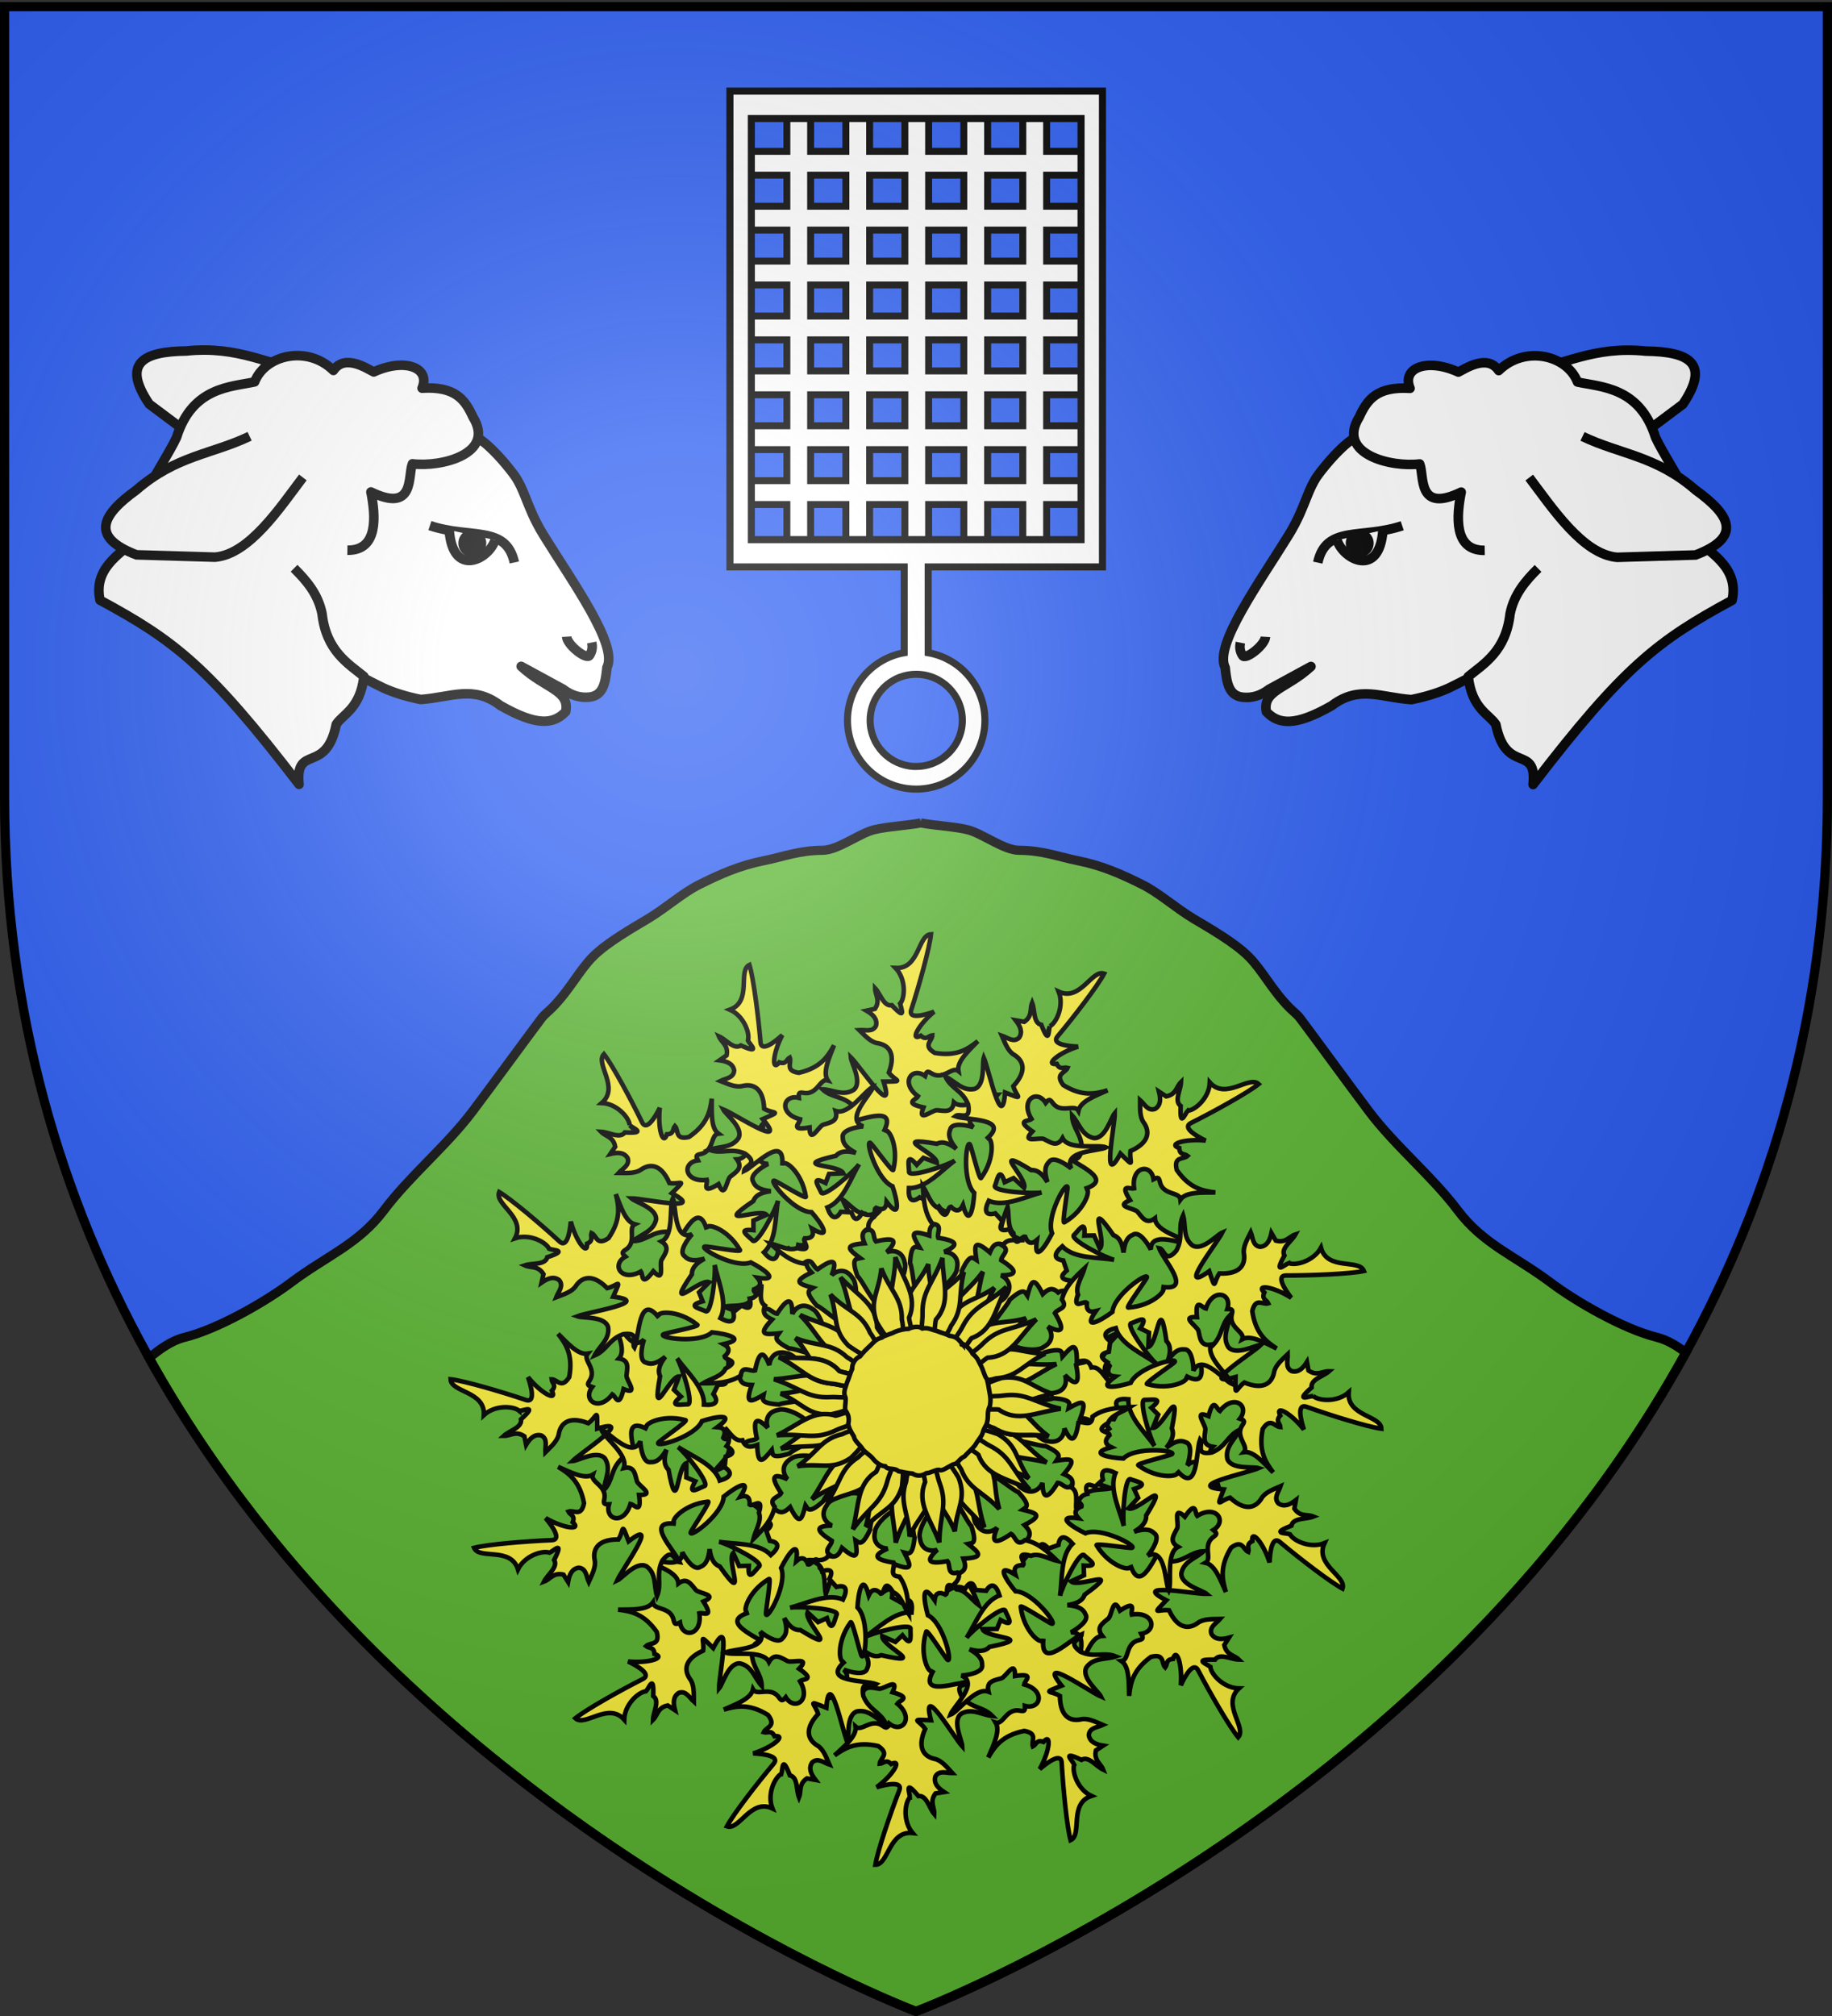<svg xmlns="http://www.w3.org/2000/svg" xmlns:xlink="http://www.w3.org/1999/xlink" width="600" height="660" version="1.0"><rect width="100%" height="100%" fill="#333333" stroke="none"/><desc>Flag of Canton of Valais (Wallis)</desc><defs><g id="c"><path id="b" d="M0 0v1h.5z" transform="rotate(18 3.157 -.5)"/><use xlink:href="#b" width="810" height="540" transform="scale(-1 1)"/></g><g id="d"><use xlink:href="#c" width="810" height="540" transform="rotate(72)"/><use xlink:href="#c" width="810" height="540" transform="rotate(144)"/></g><radialGradient xlink:href="#a" id="e" cx="221.445" cy="226.331" r="300" fx="221.445" fy="226.331" gradientTransform="matrix(1.353 0 0 1.349 -77.63 -85.747)" gradientUnits="userSpaceOnUse"/><linearGradient id="a"><stop offset="0" style="stop-color:white;stop-opacity:.314"/><stop offset=".19" style="stop-color:white;stop-opacity:.251"/><stop offset=".6" style="stop-color:#6b6b6b;stop-opacity:.125"/><stop offset="1" style="stop-color:black;stop-opacity:.125"/></linearGradient></defs><g style="display:inline"><path d="M300 658.5s298.5-112.32 298.5-397.772V2.176H1.5v258.552C1.5 546.18 300 658.5 300 658.5z" style="fill:#2b5df2;fill-opacity:1;fill-rule:evenodd;stroke:#000;stroke-width:2;stroke-linecap:butt;stroke-linejoin:miter;stroke-opacity:1;stroke-miterlimit:4;stroke-dasharray:none"/><path d="M301.563 269.406c-4.14.841-10.98 1.16-15.344 2.25-4.803 1.201-11.872 6.719-16.844 6.719-7.623 0-13.092 2.175-19.094 3.375-8.003 1.6-14.213 4.325-21.312 7.875-5.472 2.736-10.76 7.569-16.844 11.219-4.808 2.884-13.212 7.618-17.937 12.344-4.47 4.469-7.68 11.053-13.47 16.843-1.122 1.123-2.422 2.074-3.374 3.344-6.72 8.96-14.192 19.277-22.469 30.313-8.584 11.445-20.73 21.328-29.156 32.562-8.268 11.024-18.797 14.926-30.313 23.563-8.783 6.587-24.159 15.305-34.812 17.968-4.627 1.157-8.223 3.947-11.782 6.75C132.99 595.661 300 658.5 300 658.5s168.262-63.32 252.125-215.687c-2.878-2.172-5.918-4.113-9.594-5.032-10.653-2.663-25.998-11.38-34.781-17.969-11.515-8.636-22.045-12.538-30.312-23.562-8.426-11.234-20.604-21.117-29.188-32.562-8.277-11.036-15.718-21.353-22.437-30.313-.953-1.27-2.253-2.221-3.375-3.344-5.79-5.79-9-12.374-13.47-16.844-4.724-4.725-13.129-9.459-17.937-12.343-6.083-3.65-11.372-8.483-16.844-11.219-7.099-3.55-13.31-6.274-21.312-7.875-6.002-1.2-11.471-3.375-19.094-3.375-4.972 0-12.04-5.518-16.844-6.719-4.364-1.09-11.235-1.409-15.375-2.25z" style="display:inline;fill:#5ab532;fill-opacity:1;fill-rule:evenodd;stroke:#000;stroke-width:3;stroke-linecap:butt;stroke-linejoin:miter;stroke-opacity:1;stroke-miterlimit:4;stroke-dasharray:none"/><g style="fill:#fff"><path d="M-286.719 78.375V99.5h-19.906v10.125h19.906v13.188h-19.906v10.124h19.906v13.157h-19.906v10.125h19.906v13.187h-19.906v10.125h19.906v13.188h-19.906v10.125h19.906v13.187h-19.906v10.125h19.906v13.188h-19.906v10.125h19.906v21.281h10.094v-21.281h14.969v21.281h10.094v-21.281h14.968v21.281h10.094v-21.281h14.938v21.281h10.125v-21.281h14.937v21.281h10.125v-21.281h20.531v-10.125h-20.531v-13.188h20.531v-10.125h-20.531v-13.187h20.531v-10.125h-20.531V179.53h20.531v-10.125h-20.531V156.22h20.531v-10.125h-20.531v-13.156h20.531v-10.125h-20.531v-13.188h20.531V99.5h-20.531V78.375H-186.5V99.5h-14.937V78.375h-10.125V99.5H-226.5V78.375h-10.094V99.5h-14.969V78.375h-10.093V99.5h-14.969V78.375zm10.094 31.25h14.969v13.188h-14.969zm25.063 0h14.968v13.188h-14.969zm25.062 0h14.938v13.188H-226.5zm25.063 0h14.937v13.188h-14.937zm-75.188 23.313h14.969v13.156h-14.969zm25.063 0h14.968v13.156h-14.969zm25.062 0h14.938v13.156H-226.5zm25.063 0h14.937v13.156h-14.937zm-75.188 23.28h14.969v13.188h-14.969zm25.063 0h14.968v13.188h-14.969zm25.062 0h14.938v13.188H-226.5zm25.063 0h14.937v13.188h-14.937zm-75.188 23.313h14.969v13.188h-14.969zm25.063 0h14.968v13.188h-14.969zm25.062 0h14.938v13.188H-226.5zm25.063 0h14.937v13.188h-14.937zm-75.188 23.313h14.969v13.187h-14.969zm25.063 0h14.968v13.187h-14.969zm25.062 0h14.938v13.187H-226.5zm25.063 0h14.937v13.187h-14.937zm-75.188 23.312h14.969v13.188h-14.969zm25.063 0h14.968v13.188h-14.969zm25.062 0h14.938v13.188H-226.5zm25.063 0h14.937v13.188h-14.937z" style="fill:#fff;stroke:#000;stroke-width:2.953;stroke-miterlimit:4;stroke-opacity:1" transform="matrix(.771 0 0 -.771 478.769 241.885)"/><path d="M-231.781-21.342c-16.109 0-29.188 13.079-29.188 29.187 0 14.368 10.415 26.303 24.094 28.72V73h-74.031v202.031h158.25V73h-74.031V36.564c13.679-2.416 24.093-14.35 24.093-28.719 0-16.108-13.079-29.187-29.187-29.187zm-1 9.625c.333-.017.662 0 1 0 10.805 0 19.594 8.757 19.594 19.562s-8.79 19.563-19.594 19.563-19.563-8.758-19.563-19.563c0-10.467 8.225-19.038 18.563-19.562zm-69.031 96.31h140.062v178.813h-140.062z" style="fill:#fff;stroke:#000;stroke-width:3;stroke-miterlimit:4;stroke-dasharray:none;stroke-opacity:1" transform="matrix(.771 0 0 -.771 478.769 241.885)"/></g><g style="display:inline"><path d="M171.247 239.132c-2.78-.458-14.738 6.947-15.58 8.316-.953 1.546-3.147 3.22-4.783 5.433-2.384 3.224-4.192 7.257-4.343 7.634-.578 1.448-.873 2.897-1.155 4.493-.422 2.39-.814 5.11-2.081 8.643-3.975 11.093-10.595 25.879-7.285 29.935.916 2.836 1.868 5.619 4.875 5.3 1.99-.203 3.66-1.152 5.046-2.764l7.606-6.484c-4.003 5.664-8.948 6.953-7.176 11.202 3.077 2.107 6.589 1.74 13.135-4.09 4.676-5.396 9.65-3.798 16.047-4.67 2.873-1.24 5.191-2.55 7.074-3.918.823-.598 6.736-5.402 12.585-10.223 5.868-4.837 6.06-23.16 6.31-20.154" style="fill:#fff;fill-opacity:1;fill-rule:evenodd;stroke:#000;stroke-width:2;stroke-linecap:butt;stroke-linejoin:round;stroke-miterlimit:4;stroke-dasharray:none;stroke-opacity:1" transform="rotate(11.925 1533.672 1249.216)scale(1.564)"/><path d="M166.156 266.861c-7.757 4.57-15.641 3.106-15.708 11.205" style="fill:#fff;fill-opacity:1;fill-rule:evenodd;stroke:#000;stroke-width:2;stroke-linecap:butt;stroke-linejoin:round;stroke-miterlimit:4;stroke-dasharray:none;stroke-opacity:1" transform="rotate(11.925 1533.672 1249.216)scale(1.564)"/><path d="M153.432 272.645c2.097 3.708 10.34 5.981 8.958-4.046M142.945 295.528c.256 1.743-3.14 5.762-3.905 4.804-.807-.841-.98-1.683-.989-2.524" style="fill:#fff;fill-opacity:1;fill-rule:evenodd;stroke:#000;stroke-width:2;stroke-linecap:butt;stroke-linejoin:round;stroke-miterlimit:4;stroke-dasharray:none;stroke-opacity:1" transform="rotate(11.925 1533.672 1249.216)scale(1.564)"/><path d="M449.405 278.155a4.663 4.663 0 1 1-9.326 0 4.663 4.663 0 1 1 9.326 0z" style="fill:#000;fill-opacity:1;stroke:#000;stroke-width:4.851;stroke-miterlimit:4;stroke-dasharray:none;stroke-opacity:1" transform="matrix(-.631 -.133 -.133 .631 762.942 61.48)"/><path d="M184.094 230.241c8.168-3.206 13.451-8.53 24.418-9.682 8.715-1.722 13.84-.453 9.885 9.279l-10.857 12.364c-9.225 4.89-16.846 2.87-24.75 2.07" style="fill:#fff;fill-rule:evenodd;stroke:#000;stroke-width:2;stroke-linecap:butt;stroke-linejoin:miter;stroke-miterlimit:4;stroke-dasharray:none;stroke-opacity:1" transform="rotate(11.925 1533.672 1249.216)scale(1.564)"/><path d="M195.833 269.722c-2.045 3.111-3.813 6.36-3.77 10.516.752 7.806-3.177 11.336-5.858 14.656 2.114 6.43 5.946 6.815 7.732 8.617 4.283 9.961 9.277 2.103 10.223 10.689 13.463-28.11 19.35-34.918 32.812-46.343.014-6.615-5.706-8.59-10.398-10.969-.5-7.744-7.634-12.963-12.332-19.06-5.43-9.73-13.447-7.928-18.388-7.985-3.337-5.096-12.433-5.281-16.638 1.068-3.085-2.993-7.054 1.172-8.2 2.054-7.003-1.573-11.854 1.577-9.197 5.416-6.894 1.021-8.3 4.186-9.174 8.085-3.116 8.542 8.645 8.973 14.418 6.986 1.513 2.195 1.526 10.312 9.723 3.969.064 4.994.93 12.365 7.341 10.912" style="fill:#fff;fill-opacity:1;fill-rule:evenodd;stroke:#000;stroke-width:2;stroke-linecap:butt;stroke-linejoin:round;stroke-miterlimit:4;stroke-dasharray:none;stroke-opacity:1" transform="rotate(11.925 1533.672 1249.216)scale(1.564)"/><path d="M199.23 240.769c8.527 2.071 15.91.752 25.546 6.113 8.122 3.6 11.586 7.586 2.755 13.274l-15.99 3.877c-7.186.881-15.435-7.335-21.443-12.533" style="fill:#fff;fill-rule:evenodd;stroke:#000;stroke-width:2;stroke-linecap:butt;stroke-linejoin:miter;stroke-miterlimit:4;stroke-dasharray:none;stroke-opacity:1" transform="rotate(11.925 1533.672 1249.216)scale(1.564)"/></g><g style="display:inline"><path d="M171.247 239.132c-2.78-.458-14.738 6.947-15.58 8.316-.953 1.546-3.147 3.22-4.783 5.433-2.384 3.224-4.192 7.257-4.343 7.634-.578 1.448-.873 2.897-1.155 4.493-.422 2.39-.814 5.11-2.081 8.643-3.975 11.093-10.595 25.879-7.285 29.935.916 2.836 1.868 5.619 4.875 5.3 1.99-.203 3.66-1.152 5.046-2.764l7.606-6.484c-4.003 5.664-8.948 6.953-7.176 11.202 3.077 2.107 6.589 1.74 13.135-4.09 4.676-5.396 9.65-3.798 16.047-4.67 2.873-1.24 5.191-2.55 7.074-3.918.823-.598 6.736-5.402 12.585-10.223 5.868-4.837 6.06-23.16 6.31-20.154" style="fill:#fff;fill-opacity:1;fill-rule:evenodd;stroke:#000;stroke-width:2;stroke-linecap:butt;stroke-linejoin:round;stroke-miterlimit:4;stroke-dasharray:none;stroke-opacity:1" transform="scale(-1.564 1.564)rotate(11.925 788.92 -1037.973)"/><path d="M166.156 266.861c-7.757 4.57-15.641 3.106-15.708 11.205" style="fill:#fff;fill-opacity:1;fill-rule:evenodd;stroke:#000;stroke-width:2;stroke-linecap:butt;stroke-linejoin:round;stroke-miterlimit:4;stroke-dasharray:none;stroke-opacity:1" transform="scale(-1.564 1.564)rotate(11.925 788.92 -1037.973)"/><path d="M153.432 272.645c2.097 3.708 10.34 5.981 8.958-4.046M142.945 295.528c.256 1.743-3.14 5.762-3.905 4.804-.807-.841-.98-1.683-.989-2.524" style="fill:#fff;fill-opacity:1;fill-rule:evenodd;stroke:#000;stroke-width:2;stroke-linecap:butt;stroke-linejoin:round;stroke-miterlimit:4;stroke-dasharray:none;stroke-opacity:1" transform="scale(-1.564 1.564)rotate(11.925 788.92 -1037.973)"/><path d="M449.405 278.155a4.663 4.663 0 1 1-9.326 0 4.663 4.663 0 1 1 9.326 0z" style="fill:#000;fill-opacity:1;stroke:#000;stroke-width:4.851;stroke-miterlimit:4;stroke-dasharray:none;stroke-opacity:1" transform="matrix(.631 -.133 .133 .631 -162.942 61.48)"/><path d="M184.094 230.241c8.168-3.206 13.451-8.53 24.418-9.682 8.715-1.722 13.84-.453 9.885 9.279l-10.857 12.364c-9.225 4.89-16.846 2.87-24.75 2.07" style="fill:#fff;fill-rule:evenodd;stroke:#000;stroke-width:2;stroke-linecap:butt;stroke-linejoin:miter;stroke-miterlimit:4;stroke-dasharray:none;stroke-opacity:1" transform="scale(-1.564 1.564)rotate(11.925 788.92 -1037.973)"/><path d="M195.833 269.722c-2.045 3.111-3.813 6.36-3.77 10.516.752 7.806-3.177 11.336-5.858 14.656 2.114 6.43 5.946 6.815 7.732 8.617 4.283 9.961 9.277 2.103 10.223 10.689 13.463-28.11 19.35-34.918 32.812-46.343.014-6.615-5.706-8.59-10.398-10.969-.5-7.744-7.634-12.963-12.332-19.06-5.43-9.73-13.447-7.928-18.388-7.985-3.337-5.096-12.433-5.281-16.638 1.068-3.085-2.993-7.054 1.172-8.2 2.054-7.003-1.573-11.854 1.577-9.197 5.416-6.894 1.021-8.3 4.186-9.174 8.085-3.116 8.542 8.645 8.973 14.418 6.986 1.513 2.195 1.526 10.312 9.723 3.969.064 4.994.93 12.365 7.341 10.912" style="fill:#fff;fill-opacity:1;fill-rule:evenodd;stroke:#000;stroke-width:2;stroke-linecap:butt;stroke-linejoin:round;stroke-miterlimit:4;stroke-dasharray:none;stroke-opacity:1" transform="scale(-1.564 1.564)rotate(11.925 788.92 -1037.973)"/><path d="M199.23 240.769c8.527 2.071 15.91.752 25.546 6.113 8.122 3.6 11.586 7.586 2.755 13.274l-15.99 3.877c-7.186.881-15.435-7.335-21.443-12.533" style="fill:#fff;fill-rule:evenodd;stroke:#000;stroke-width:2;stroke-linecap:butt;stroke-linejoin:miter;stroke-miterlimit:4;stroke-dasharray:none;stroke-opacity:1" transform="scale(-1.564 1.564)rotate(11.925 788.92 -1037.973)"/></g><g style="display:inline;stroke:#000;stroke-opacity:1;stroke-width:3.074;stroke-miterlimit:4;stroke-dasharray:none"><g style="fill:#fcef3c;fill-opacity:1;stroke:#000;stroke-opacity:1;stroke-width:3.074;stroke-miterlimit:4;stroke-dasharray:none"><path d="M-385.73 253.729c3.267-3.97 3.85-16.383-3.183-23.763 16.141.847 14.87-22.203 23.757-22.624-.91 9.097-7.91 34.323-13.242 50.731-2.084 6.413 8.524 3.672 15.33 1.222-10.74 8.86-16.373 20.115-8.899 16.118 3.71 3.327 5.19-.035 7.703-.3.001 3.863-6.717 6.766 1.641 11.823 14.757 2.492 22.094-2.435 28.916-7.877-6.136 6.424-14.156 13.563-13.053 19.987-4.269-3.396-10.278 6.848-18.386 1.389-3.092-2.082-3.342.409-3.917 2.016-8.958-6.611-16.948 4.551-4.798 13.578-1.356 2.387-9.803 4.478 3.662 7.482-4.205 10.575 5.407 2.02 8.965 1.847 4.877.352 10.475 2.145 11.49-5.225 7.045 6.247 23.673-5.297 29.486-5.21-3.669 4.316-26.157 12.697-16.467 21.87-4.748-1.495-14.717-3.36-15.544 1.68-1.877 4.265.647 8.53 4.104 12.793-4.356-3.289-8.713-5.426-13.069-3.37-32.822-5.592-.248 5.724.063 12.793l-9.028-3.37-4.483 4.712c-6.905-8.116-5.51-1.287-5.171 4.262-1.5 5.384 26.857-4.29 30.76-7.16-8.568 6.179-19.35 18.858-30.888 18.493-.53 7.923 2.108 10.134 7.257 6.193l6.44 3.11c-.426 5.037.832 7.456 6.439 3.109 2.239 3.5 6.391 4.321 11.996 3.11-4.61 2.21-11.079 2.871-11.996 8.16-6.032.129-6.343 4.073-6.44 8.16-13.815-4.59-11.396-.31-6.44 8.16-2.57-.392-5.762-3.193-6.44 10.303 1.91 3.872 2.383 20.89 6.528 25.55-6.944 1.464-6.075 21.914-7.537 25.555l-14.092-2.526c1.173-3.649 10.02-26.07 2.626-28.462 5.837-3.988 10.463-16.254 8.94-20.117-1.54-9.294-9.336-8.548-12.197-7.277 6.143-6.429 8.024-10.861-7.197-7.276-2.294-2.53-.03-9.619-7.198-7.276-7.678-4.817-11.56-12.797-15.278-20.913 5.053 3.45 9.628 9.774 15.278 9.643 9.586 7.162 4.816-2.641 7.198-3.993 4.352 1.925 6.884.815 7.197-3.993 9.97 13.134 6.973-1.654 3.93-10.445-10.478-4.35-18.278-30.475-15.006-29.191 1.317.516 15.53 20.938 15.517 18.05 4.18-16.16-3.965-30.46-6.505-25.271 10.241-19.638-16.751-6.798-25.127-6.519 1.735-3.512 11.458-.367 5.177-10.559-7.27-7.548-14.454-5.46-21.087-11.57 7.029.24 14.058 4.893 21.087.3 5.913-5.165-1.772-17.896-2.06-21.821 5.947 5.773 30.346 42.677 22.01 16.36 14.829-.166 8.221.022 3.536-5.999 5.56-14.85-2.037-18.875-7.418-19.739-4.599-.635-8.463-4.94-12.414-8.814 4.057-.269 9.03 1.598 11.238-2.984 1.023-4.54-2.114-7.52-6.44-10.054l5.682-1.215c3.902-5.9.1-9.233.127-13.842 3.706 3.91 5.705 12.372 11.238 11.411 10.436 11.152 5.834 1.958 5.682-1.215zM-108.653 517.12c3.871 3.382 16.263 4.328 23.845-2.486-1.318 16.11 21.758 15.515 21.919 24.41-9.066-1.176-34.077-8.91-50.322-14.721-6.349-2.271-3.92 8.412-1.67 15.288-8.542-10.995-19.627-16.956-15.85-9.368-3.434 3.61-.117 5.189.074 7.708-3.861-.111-6.566-6.912-11.865 1.295-2.924 14.677 1.786 22.155 7.026 29.134-6.241-6.321-13.142-14.546-19.595-13.632 3.519-4.168-6.545-10.475-.85-18.42 2.17-3.03-.312-3.352-1.901-3.973 6.87-8.76-4.054-17.075-13.433-5.194-2.345-1.425-4.188-9.93-7.585 3.442-10.448-4.513-2.178 5.345-2.108 8.907-.495 4.864-2.451 10.407 4.885 11.638-6.45 6.858 4.602 23.818 4.345 29.625-4.207-3.793-11.925-26.517-21.378-17.1 1.633-4.702 3.789-14.612-1.225-15.586-4.208-2-8.544.398-12.908 3.728 3.416-4.259 5.68-8.55 3.751-12.965 6.551-32.644-5.713-.415-12.789-.311l3.633-8.926-4.578-4.619c8.315-6.665 1.447-5.47-4.11-5.294-5.337-1.657 3.502 26.972 6.256 30.958-5.924-8.746-18.283-19.895-17.58-31.417-7.904-.762-10.191 1.81-6.403 7.072l-3.296 6.346c-5.023-.573-7.478.614-3.297 6.346-3.564 2.135-4.506 6.262-3.459 11.9-2.076-4.672-2.547-11.159-7.805-12.23.047-6.034-3.886-6.46-7.969-6.676 4.993-13.675.643-11.382-7.968-6.676.467-2.558 3.36-5.666-10.11-6.738-3.926 1.794-20.95 1.77-25.73 5.776-1.26-6.983-21.727-6.714-25.323-8.282l2.936-14.011c3.614 1.279 25.766 10.779 28.374 3.458 3.815 5.951 15.94 10.934 19.847 9.525 9.335-1.268 8.817-9.082 7.63-11.98 6.247 6.33 10.622 8.34 7.484-6.98 2.596-2.22 9.615.251 7.483-6.982 5.04-7.534 13.13-11.18 21.352-14.66-3.597 4.95-10.052 9.338-10.087 14.99-7.439 9.372 2.5 4.891 3.781 7.311-2.051 4.295-1.016 6.858 3.781 7.311-13.42 9.582 1.449 7.019 10.325 4.234 4.654-10.345 30.997-17.378 29.619-14.145-.555 1.302-21.385 14.911-18.497 14.982 16.031 4.65 30.562-3.072 25.45-5.762 19.33 10.811 7.286-16.545 7.252-24.926 3.46 1.837.031 11.464 10.403 5.484 7.757-7.046 5.88-14.288 12.181-20.74-.445 7.02-5.302 13.91-.917 21.07 4.99 6.062 17.941-1.247 21.873-1.42-5.945 5.775-43.547 29.083-16.998 21.522-.267 14.827-.262 8.216 5.893 3.71 14.681 5.991 18.927-1.484 19.948-6.838.77-4.578 5.186-8.315 9.174-12.15.15 4.063-1.861 8.978 2.653 11.32 4.508 1.155 7.579-1.893 10.239-6.142l1.048 5.715c5.784 4.072 9.226.37 13.833.531-4.018 3.59-12.534 5.341-11.736 10.9-11.452 10.105-2.128 5.773 1.049 5.715zM-379.318 786.382c-3.483 3.78-4.758 16.142 1.852 23.903-16.07-1.746-16.087 21.339-24.982 21.263 1.415-9.031 9.811-33.828 16.051-49.913 2.439-6.287-8.305-4.142-15.238-2.076 11.218-8.247 17.47-19.17 9.785-15.596-3.518-3.528-5.184-.254-7.707-.13.213-3.857 7.084-6.38-.98-11.896-14.594-3.312-22.194 1.198-29.31 6.25 6.485-6.071 14.89-12.75 14.148-19.226 4.073 3.629 10.644-6.264 18.435-.361 2.971 2.25 3.36-.222 4.023-1.794 8.575 7.1 17.176-3.599 5.548-13.29 1.488-2.307 10.038-3.923-3.238-7.674 4.788-10.325-5.286-2.32-8.848-2.344-4.85-.624-10.339-2.727-11.764 4.575-6.685-6.63-23.932 3.968-29.73 3.556 3.903-4.104 26.824-11.217 17.661-20.916 4.657 1.757 14.507 4.175 15.614-.811 2.111-4.153-.17-8.552-3.384-13.002 4.166 3.527 8.396 5.904 12.86 4.094 32.46 7.415.567-5.7.651-12.776l8.826 3.868 4.739-4.454c6.442 8.489 5.43 1.592 5.401-3.967 1.799-5.292-27.055 2.784-31.112 5.431 8.9-5.69 20.373-17.748 31.872-16.74.972-7.88-1.539-10.235-6.9-6.588l-6.256-3.464c.706-5.005-.414-7.49-6.256-3.463-2.04-3.62-6.14-4.672-11.803-3.774 4.725-1.951 11.221-2.25 12.432-7.478 6.03.207 6.56-3.713 6.885-7.788 13.538 5.354 11.361.944 6.885-7.789 2.545.535 5.576 3.51 7.005-9.927-1.69-3.973-1.213-20.99-5.091-25.875 7.014-1.074 7.288-21.54 8.951-25.094l13.929 3.308c-1.375 3.578-11.46 25.47-4.21 28.271-6.05 3.656-11.354 15.645-10.05 19.587 1.02 9.366 8.845 9.056 11.773 7.946-6.492 6.076-8.618 10.397 6.78 7.666 2.15 2.655-.507 9.606 6.78 7.667 7.398 5.238 10.828 13.422 14.088 21.733-4.853-3.727-9.068-10.296-14.717-10.481-9.17-7.686-4.955 2.368-7.409 3.585-4.238-2.165-6.828-1.197-7.408 3.586-9.222-13.67-7.055 1.262-4.507 10.209 10.218 4.927 16.549 31.447 13.353 29.983-1.286-.589-14.337-21.772-14.485-18.887-5.075 15.901 2.26 30.632 5.084 25.594-11.32 19.036 16.346 7.722 24.725 7.91-1.928 3.41-11.461-.273-5.758 10.254 6.837 7.942 14.127 6.258 20.408 12.728-7.004-.632-13.763-5.67-21.037-1.476-6.193 4.828.77 17.968.839 21.903-5.616-6.096-27.917-44.304-21.063-17.563-14.815-.662-8.207-.48-3.865 5.792-6.38 14.516.98 18.96 6.305 20.122 4.556.891 8.174 5.405 11.902 9.494-4.065.042-8.926-2.1-11.387 2.351-1.274 4.476 1.692 7.626 5.87 10.398l-5.742.897c-4.225 5.673-.614 9.213-.898 13.813-3.482-4.111-5.007-12.67-10.584-12.02-9.798-11.718-5.716-2.28-5.741.896zM-641.443 527.061c-3.925-3.32-16.33-4.068-23.803 2.866 1.062-16.128-22.003-15.165-22.305-24.056 9.083 1.03 34.215 8.366 50.55 13.916 6.385 2.17 3.785-8.474 1.426-15.313 8.717 10.857 19.895 16.64 15.998 9.114 3.376-3.665.034-5.19-.197-7.706 3.862.05 6.675 6.806 11.843-1.484 2.689-14.722-2.14-22.124-7.49-29.018 6.341 6.221 13.372 14.335 19.81 13.318-3.452 4.223 6.71 10.369 1.144 18.403-2.122 3.064.365 3.347 1.964 3.943-6.73 8.87 4.325 17.008 13.513 4.979 2.369 1.388 4.347 9.862 7.53-3.562 10.518 4.345 2.092-5.38 1.966-8.94.417-4.872 2.285-10.445-5.071-11.559 6.34-6.96-4.981-23.741-4.816-29.552 4.266 3.726 12.346 26.324 21.648 16.757-1.558 4.727-3.556 14.671 1.473 15.565 4.24 1.933 8.537-.534 12.846-3.933-3.346 4.312-5.542 8.64-3.543 13.022-6.03 32.745 5.72.325 12.792.108l-3.49 8.982 4.652 4.545c-8.208 6.797-1.36 5.492 4.193 5.228 5.363 1.572-3.931-26.912-6.75-30.853 6.064 8.65 18.599 19.6 18.08 31.132 7.915.636 10.161-1.973 6.29-7.174l3.194-6.397c5.032.492 7.467-.733 3.195-6.398 3.53-2.192 4.406-6.333 3.269-11.953 2.15 4.637 2.724 11.116 8 12.103.049 6.034 3.988 6.397 8.073 6.548-4.774 13.753-.46 11.39 8.074 6.548-.426 2.565-3.27 5.72 10.216 6.576 3.898-1.856 20.92-2.104 25.635-6.186 1.372 6.962 21.831 6.366 25.452 7.877l-2.713 14.056c-3.633-1.22-25.934-10.366-28.425-3.004-3.91-5.89-16.112-10.68-19.996-9.208-9.314 1.417-8.671 9.222-7.438 12.1-6.347-6.228-10.754-8.169-7.372 7.1-2.56 2.26-9.618-.099-7.371 7.1-4.919 7.612-12.95 11.387-21.115 14.998 3.518-5.007 9.902-9.497 9.846-15.149 7.29-9.489-2.577-4.85-3.897-7.25 1.983-4.327.907-6.873-3.897-7.25 13.266-9.794-1.56-6.994-10.391-4.068-4.489 10.418-30.716 17.87-29.389 14.615.534-1.31 21.144-15.25 18.255-15.275-16.103-4.394-30.509 3.56-25.355 6.168-19.5-10.502-7.02 16.66-6.853 25.038-3.488-1.782-.214-11.462-10.489-5.317-7.644 7.168-5.652 14.38-11.85 20.93.334-7.024 5.08-13.99.582-21.08-5.087-5.982-17.92 1.533-21.848 1.769 5.852-5.87 43.078-29.775 16.653-21.79.03-14.83.13-8.22-5.952-3.616-14.774-5.757-18.9 1.785-19.836 7.154-.696 4.59-5.053 8.397-8.98 12.296-.214-4.06 1.719-9.007-2.832-11.277-4.526-1.083-7.548 2.014-10.14 6.305l-1.139-5.697c-5.848-3.98-9.231-.223-13.84-.311 3.96-3.654 12.447-5.54 11.56-11.085 11.29-10.287 2.036-5.807-1.139-5.698zM-567.319 335.46c-.397-5.125-8.582-14.477-18.767-14.92 12.22-10.58-4.674-26.311 1.439-32.774 5.65 7.186 18.093 30.22 25.625 45.742 2.943 6.067 8.688-3.263 11.895-9.747-1.598 13.831 2.143 25.848 4.76 17.786 4.979-.174 3.715-3.623 5.343-5.555 2.68 2.782-.15 9.532 9.379 7.382 12.363-8.433 14.236-17.07 15.38-25.721.031 8.883-.8 19.587 4.447 23.453-5.43.512-2.66 12.06-12.288 13.747-3.672.643-2.125 2.611-1.425 4.168-11.04 1.445-9.06 15.029 5.955 13.112.676 2.66-3.962 10.023 7.825 2.854 4.3 10.537 5.297-2.292 7.741-4.884 3.76-3.127 9.037-5.715 4.66-11.73 9.408-.382 13.39-20.229 17.64-24.195.347 5.653-10.051 27.283 3.292 27.177-4.458 2.214-12.936 7.78-10.038 11.986 1.604 4.375 6.379 5.698 11.826 6.376-5.42.649-10.041 2.128-11.755 6.63-27.533 18.722 3.789 4.297 8.914 9.177l-8.843 3.83.035 6.503c-10.603-1.063-4.863 2.892-.773 6.657 2.651 4.92 16.384-21.71 17.208-26.484-1.893 10.392-.875 27.006-9.443 34.74 5.11 6.078 8.544 5.843 9.523-.567l6.797-2.223c3.185 3.926 5.768 4.797 6.796-2.223 4.04.97 7.602-1.316 10.801-6.075-1.788 4.79-5.993 9.75-2.988 14.197-4.258 4.275-1.748 7.333 1.015 10.346-13.14 6.268-8.427 7.677 1.016 10.345-2.125 1.5-6.367 1.694 2.5 11.89 4.06 1.468 16.199 13.404 22.417 13.89-3.99 5.869 10.813 20.005 12.283 23.643l-11.907 7.948c-1.685-3.443-10.85-25.735-17.838-22.334 1.442-6.92-3.726-18.968-7.503-20.696-7.553-5.63-12.654.311-13.834 3.21-.03-8.891-1.746-13.39-10.232-.254-3.407-.234-6.69-6.912-10.231-.255-8.873 1.851-17.203-1.21-25.51-4.481 6.035-1.016 13.716.37 17.698-3.641 11.872-1.483 1.64-5.242 2.419-7.867 4.471-1.63 5.526-4.186 2.419-7.868 16.29 2.555 3.879-6.026-4.408-10.252-10.567 4.129-34.3-9.293-31.052-10.637 1.307-.54 25.708 4.326 23.696 2.253-8.19-14.544-23.972-19.204-22.206-13.704-6.233-21.253-16.786 6.713-22.629 12.72-1.184-3.733 8.004-8.207-3.588-11.199-10.472-.4-14.203 6.085-23.218 6.28 5.232-4.7 13.523-6.219 15.405-14.402.681-7.822-13.683-11.67-16.612-14.3 8.29.04 51.456 9.723 27.205-3.466 10.572-10.4 5.94-5.683-1.61-6.774-6.287-14.557-14.552-12.193-19.03-9.085-3.755 2.73-9.524 2.307-15.057 2.253 2.737-3.006 7.615-5.108 6.031-9.94-2.41-3.981-6.737-3.955-11.61-2.783l3.252-4.815c-1.279-6.957-6.33-6.723-9.505-10.064 5.382.25 12.689 4.962 16.01.435 15.253.803 5.562-2.634 3.253-4.815zM-192.726 325.699c5.12-.454 14.38-8.743 14.71-18.932 10.715 12.103 26.258-4.965 32.788 1.075-7.123 5.73-30.017 18.428-45.455 26.131-6.033 3.01 3.36 8.651 9.878 11.787-13.848-1.445-25.822 2.43-17.732 4.956.23 4.977 3.665 3.676 5.615 5.282-2.753 2.71-9.534-.045-7.278 9.46 8.57 12.269 17.227 14.045 25.89 15.093-8.882.13-19.595-.582-23.402 4.708-.572-5.425-12.09-2.527-13.882-12.135-.684-3.664-2.635-2.096-4.184-1.379-1.567-11.022-15.129-8.893-13.045 6.1-2.653.706-10.067-3.85-2.767 7.857-10.489 4.417 2.35 5.271 4.97 7.686 3.168 3.725 5.814 8.973 11.781 4.53.485 9.402 20.376 13.164 24.389 17.37-5.65.41-27.393-9.748-27.139 3.593-2.263-4.433-7.924-12.849-12.097-9.904-4.356 1.652-5.627 6.442-6.244 11.896-.71-5.412-2.24-10.017-6.76-11.68-19.027-27.324-4.255 3.835-9.077 9.014l-3.928-8.8-6.502.108c.944-10.615-2.946-4.83-6.665-.699-4.891 2.706 21.89 16.142 26.673 16.912-10.413-1.777-27.014-.574-34.844-9.056-6.02 5.177-5.747 8.608.673 9.516l2.299 6.772c-3.89 3.228-4.733 5.821 2.298 6.771-.926 4.05 1.4 7.587 6.194 10.733-4.808-1.735-9.816-5.885-14.229-2.83-4.322-4.211-7.352-1.667-10.333 1.13-6.415-13.07-7.771-8.342-10.334 1.13-1.523-2.108-1.764-6.348-11.861 2.632-1.423 4.076-13.223 16.346-13.641 22.57-5.912-3.925-19.884 11.034-23.505 12.544l-8.08-11.818c3.424-1.723 25.614-11.135 22.135-18.085 6.936 1.366 18.925-3.936 20.612-7.731 5.546-7.616-.452-12.65-3.365-13.799 8.891-.128 13.37-1.894.141-10.233.196-3.41 6.838-6.766.142-10.234-1.95-8.852 1.019-17.215 4.198-25.557 1.083 6.022-.218 13.718 3.837 17.655 1.615 11.856 5.26 1.582 7.893 2.332 1.68 4.453 4.247 5.48 7.894 2.331-2.374 16.318 6.069 3.812 10.203-4.521-4.246-10.52 8.912-34.4 10.291-31.168.556 1.301-4.04 25.755-1.989 23.72 14.452-8.351 18.937-24.184 13.457-22.357 21.182-6.468-6.899-16.71-12.972-22.486 3.721-1.226 8.296 7.912 11.16-3.713.284-10.476-6.243-14.134-6.538-23.147 4.758 5.18 6.369 13.454 14.572 15.245 7.83.594 11.518-13.812 14.115-16.77.053 8.289-9.151 51.561 3.768 27.165 10.516 10.456 5.748 5.877 6.756-1.685 14.486-6.449 12.03-14.687 8.872-19.13-2.771-3.724-2.411-9.498-2.419-15.031 3.036 2.704 5.192 7.558 10.007 5.92 3.953-2.454 3.879-6.78 2.653-11.64l4.85 3.198c6.943-1.355 6.653-6.403 9.958-9.615-.19 5.384-4.82 12.742-.256 16.014-.634 15.26 2.695 5.532 4.85 3.199zM-177.638 698.876c.544 5.112 8.994 14.224 19.188 14.375-11.912 10.926 5.427 26.166-.498 32.802-5.854-7.021-18.953-29.688-26.927-44.987-3.117-5.98-8.591 3.51-11.611 10.084 1.2-13.872-2.885-25.776-5.268-17.642-4.973.317-3.61 3.728-5.182 5.706-2.758-2.704-.123-9.532-9.586-7.11-12.117 8.785-13.74 17.472-14.636 26.153-.286-8.88.238-19.603-5.119-23.316 5.414-.668 2.313-12.132 11.889-14.094 3.651-.748 2.05-2.672 1.305-4.207 10.993-1.762 8.624-15.283-6.33-12.936-.752-2.64 3.673-10.133-7.903-2.628-4.602-10.41-5.23 2.443-7.599 5.104-3.668 3.234-8.868 5.972-4.32 11.86-9.393.65-12.804 20.604-16.938 24.69-.51-5.64 9.263-27.56-4.07-27.07 4.391-2.342 12.706-8.15 9.688-12.27-1.728-4.327-6.54-5.513-12.004-6.034 5.4-.804 9.976-2.416 11.56-6.965 26.984-19.505-3.91-4.186-9.173-8.917l8.729-4.082-.222-6.5c10.63.758 4.778-3.03.581-6.676-2.791-4.842-15.753 22.171-16.44 26.967 1.594-10.442.099-27.02 8.442-34.997-5.283-5.929-8.709-5.595-9.503.84l-6.73 2.418c-3.297-3.833-5.904-4.63-6.73 2.417-4.066-.854-7.561 1.534-10.622 6.382 1.65-4.838 5.71-9.918 2.58-14.277 4.133-4.395 1.536-7.38-1.313-10.312 12.954-6.643 8.204-7.916-1.312-10.312 2.08-1.56 6.315-1.875-2.841-11.813-4.1-1.35-16.577-12.933-22.806-13.24 3.82-5.981-11.383-19.687-12.957-23.28l11.674-8.288c1.783 3.394 11.585 25.413 18.472 21.813-1.243 6.959 4.27 18.853 8.094 20.472 7.711 5.412 12.64-.674 13.737-3.607.285 8.888 2.13 13.335 10.234-.039 3.413.136 6.886 6.717 10.235-.039 8.816-2.105 17.23.716 25.627 3.747-6.003 1.19-13.72.024-17.585 4.148-11.826 1.823-1.489 5.287-2.192 7.933-4.423 1.758-5.404 4.342-2.193 7.934-16.357-2.086-3.704 6.135 4.701 10.121 10.444-4.43 34.552 8.305 31.344 9.741-1.291.578-25.822-3.585-23.75-1.571 8.604 14.303 24.513 18.507 22.59 13.06 6.84 21.066 16.586-7.191 22.254-13.365 1.29 3.699-7.765 8.434 3.909 11.092 10.479.1 14.021-6.49 23.028-6.944-5.095 4.848-13.34 6.605-14.986 14.838-.456 7.839 14.013 11.273 17.016 13.817-8.287.2-51.714-8.24-27.095 4.246-10.268 10.699-5.774 5.852 1.805 6.726 6.702 14.37 14.896 11.77 19.282 8.534 3.675-2.837 9.455-2.579 14.987-2.684-2.65 3.083-7.465 5.324-5.744 10.11 2.524 3.91 6.848 3.759 11.687 2.447l-3.114 4.906c1.478 6.918 6.52 6.54 9.79 9.787-5.387-.095-12.826-4.595-16.016.026-15.269-.365-5.484 2.792-3.113 4.906zM-556.415 715.199c-5.118.48-14.333 8.818-14.61 19.009-10.778-12.045-26.23 5.105-32.793-.901 7.093-5.767 29.92-18.587 45.316-26.372 6.017-3.042-3.405-8.633-9.94-11.734 13.855 1.371 25.809-2.567 17.705-5.05-.256-4.976-3.684-3.656-5.643-5.252 2.739-2.725 9.534-.006 7.228-9.498-8.635-12.224-17.302-13.954-25.97-14.957 8.881-.176 19.597.48 23.376-4.831.601 5.421 12.103 2.462 13.947 12.061.703 3.66 2.646 2.082 4.19 1.357 1.627 11.013 15.177 8.812 13.014-6.17 2.649-.72 10.086 3.797 2.725-7.87 10.465-4.474-2.379-5.26-5.01-7.661-3.189-3.708-5.863-8.942-11.806-4.467-.535-9.4-20.445-13.056-24.48-17.24 5.646-.44 27.444 9.602 27.119-3.737 2.286 4.42 7.992 12.806 12.15 9.839 4.347-1.675 5.592-6.471 6.18-11.929.738 5.409 2.293 10.005 6.822 11.645 19.172 27.222 4.234-3.859 9.03-9.063l3.974 8.779 6.501-.142c-.888 10.62 2.972 4.814 6.669.663 4.876-2.731-21.975-16.025-26.763-16.77 10.422 1.721 27.017.43 34.891 8.871 5.993-5.209 5.702-8.639-.723-9.512l-2.334-6.76c3.872-3.249 4.701-5.846-2.335-6.759.904-4.055-1.44-7.58-6.25-10.7 4.817 1.71 9.846 5.833 14.243 2.755 4.345 4.188 7.36 1.628 10.327-1.185 6.484 13.035 7.815 8.3 10.328-1.185 1.534 2.1 1.798 6.338 11.847-2.695 1.401-4.084 13.136-16.416 13.52-22.642 5.934 3.893 19.826-11.14 23.438-12.669l8.143 11.775c-3.415 1.741-25.554 11.271-22.038 18.202-6.943-1.328-18.904 4.037-20.57 7.841-5.507 7.645.518 12.648 3.437 13.78-8.89.176-13.36 1.966-.087 10.235-.178 3.41-6.8 6.802-.087 10.234 1.997 8.841-.927 17.22-4.062 25.58-1.115-6.018.145-13.72-3.93-17.636-1.678-11.847-5.269-1.553-7.907-2.29-1.703-4.443-4.275-5.456-7.906-2.289 2.287-16.33-6.088-3.78-10.178 4.576 4.301 10.497-8.73 34.447-10.126 31.221-.562-1.298 3.903-25.775 1.863-23.73-14.407 8.429-18.807 24.285-13.337 22.429-21.148 6.58 6.987 16.673 13.09 22.417-3.714 1.245-8.338-7.868-11.139 3.772-.229 10.477 6.317 14.1 6.66 23.112-4.785-5.155-6.44-13.42-14.653-15.168-7.832-.553-11.444 13.873-14.025 16.845-.097-8.289 8.877-51.609-3.912-27.145-10.572-10.4-5.78-5.846-6.747 1.722-14.452 6.525-11.952 14.75-8.771 19.176 2.791 3.71 2.462 9.485 2.5 15.018-3.051-2.688-5.233-7.53-10.039-5.867-3.94 2.475-3.843 6.8-2.591 11.655l-4.868-3.173c-6.935 1.392-6.618 6.438-9.906 9.668.16-5.385 4.752-12.768.171-16.015.553-15.263-2.724-5.518-4.868-3.173z" style="fill:#fcef3c;fill-opacity:1;stroke:#000;stroke-width:3.074;stroke-miterlimit:4;stroke-opacity:1;display:inline;stroke-dasharray:none" transform="translate(483.097 204.679)scale(.488)"/><path d="M-621.146 622.194c-4.855-1.69-16.702 2.064-21.188 11.219-4.799-15.435-25.98-6.257-29.454-14.447 8.848-2.299 34.937-4.473 52.177-5.156 6.737-.267.49-9.268-4.166-14.804 12.033 7.005 24.542 8.39 18.204 2.764 1.834-4.633-1.832-4.856-2.95-7.122 3.622-1.34 8.673 3.957 10.52-5.636-2.774-14.706-9.938-19.881-17.406-24.395 8.152 3.53 17.626 8.58 23.27 5.32-1.706 5.18 9.986 7.268 7.674 16.765-.881 3.622 1.541 2.994 3.248 2.976-3.098 10.693 10.142 14.321 14.4-.204 2.708.445 7.597 7.645 5.75-6.027 11.376.28.021-5.772-1.375-9.05-1.359-4.697-1.616-10.569-8.882-8.969 3.42-8.772-13.17-20.37-15.102-25.853 5.319 1.945 20.972 20.137 26.22 7.87.242 4.97 1.947 14.969 6.962 13.998 4.65.283 7.776-3.562 10.578-8.282-1.576 5.226-2.072 10.053 1.367 13.427 6.126 32.727 5.455-1.75 11.979-4.492l-.033 9.637 5.972 2.572c-5.22 9.29.702 5.615 5.79 3.375 5.57-.458-13.329-23.708-17.373-26.375 8.764 5.897 24.394 11.619 28.049 22.568 7.616-2.247 8.776-5.488 3.295-8.953l.686-7.118c4.872-1.346 6.706-3.364.685-7.118 2.508-3.313 1.84-7.492-1.24-12.33 3.672 3.557 6.533 9.397 11.812 8.425 2.211 5.614 6.018 4.54 9.885 3.214.481 14.55 3.66 10.797 9.886 3.214.524 2.547-.998 6.511 11.896 2.47 2.972-3.131 18.77-9.472 21.707-14.975 3.779 6.007 22.661-1.894 26.583-1.783l2.513 14.093c-3.83.165-27.926-.367-27.609 7.399-5.763-4.094-18.872-4.184-21.969-1.417-8.184 4.665-4.783 11.72-2.6 13.963-8.159-3.535-12.968-3.764-4.331 9.273-1.58 3.028-9.013 3.36-4.332 9.272-1.858 8.871-8 15.278-14.324 21.578 1.486-5.936 5.833-12.418 3.753-17.673 3.397-11.473-4.147-3.602-6.24-5.368.298-4.75-1.62-6.74-6.24-5.368 8.867-13.903-3.967-5.968-11.159-.068-.45 11.336-22.254 27.705-22.184 24.19.028-1.414 14.26-21.822 11.555-20.809-16.607 1.679-27.198 14.273-21.451 14.857-21.97-2.802-.573 18.07 2.591 25.83-3.895-.41-4.314-10.621-11.699-1.198-4.562 9.435-.113 15.45-3.546 23.79-2.21-6.677-.282-14.883-7.025-19.885-6.895-3.758-16.175 7.863-19.757 9.493 3.356-7.58 29.52-43.253 7.721-26.316-5.293-13.852-2.827-7.719-6.852-1.238-15.856-.07-17 8.45-15.946 13.798.997 4.534-1.702 9.65-3.968 14.699-1.658-3.713-1.63-9.024-6.692-9.509-4.613.614-6.321 4.59-7.2 9.525l-3.109-4.91c-6.887-1.615-8.695 3.107-13.028 4.678 2.384-4.831 9.628-9.638 6.81-14.495 6.846-13.654-.184-6.151-3.108-4.91zM-621.4 418.349c-2.24-4.627-13.273-10.345-22.917-7.041 7.516-14.31-13.954-22.79-10.622-31.039 7.883 4.629 27.875 21.532 40.552 33.235 4.954 4.573 6.898-6.209 7.518-13.416 3.56 13.46 11.429 23.282 10.922 14.822 4.572-1.98 2.137-4.73 2.947-7.123 3.51 1.613 3.339 8.93 11.426 3.45 8.433-12.363 7.024-21.088 4.932-29.56 3.27 8.259 6.403 18.528 12.7 20.212-4.87 2.458 1.925 12.2-6.423 17.283-3.184 1.939-1.026 3.207.194 4.4-9.75 5.375-2.95 17.3 10.33 10.035 1.601 2.23-.03 10.778 8.327-.199 7.85 8.24 4.096-4.067 5.425-7.372 2.359-4.284 6.327-8.62.057-12.623 8.62-3.788 5.083-23.72 7.592-28.963 2.387 5.136.6 29.07 12.984 24.1-3.342 3.689-9.204 11.966-4.97 14.824 3.09 3.487 8.018 2.976 13.337 1.619-4.81 2.582-8.572 5.646-8.524 10.464-18.8 27.48 5.095 2.617 11.648 5.29l-6.835 6.793 2.406 6.041c-10.26 2.881-3.472 4.468 1.71 6.48 4.264 3.614 7.33-26.191 6.354-30.937 2.031 10.366 9.043 25.462 3.889 35.79 6.975 3.794 10.087 2.321 8.659-4.003l5.516-4.55c4.399 2.491 7.122 2.36 5.517-4.551 4.115-.571 6.597-4 7.838-9.598.083 5.111-2.021 11.265 2.4 14.308-2.404 5.535 1.048 7.465 4.72 9.261-9.944 10.632-5.043 10.224 4.722 9.261-1.43 2.172-5.31 3.9 6.668 10.157 4.316-.115 19.973 6.567 25.94 4.75-1.573 6.92 17.368 14.68 20.064 17.53l-8.184 11.745c-2.825-2.59-19.495-20-24.76-14.282-1.182-6.97-10.391-16.3-14.538-16.531-9.087-2.485-11.667 4.908-11.708 8.04-3.273-8.269-6.513-11.83-9.619 3.496-3.258 1.026-8.75-3.993-9.618 3.497-7.586 4.962-16.458 5.152-25.385 5.138 5.247-3.148 12.904-4.66 15.147-9.848 10.512-5.715-.387-5.48-.62-8.208 3.569-3.15 3.618-5.913-.619-8.208 16.1-3.567 1.413-7.026-7.846-7.936-8.33 7.7-35.324 3.867-32.79 1.43 1.019-.98 25.512-5.356 22.882-6.551-12.933-10.551-29.327-9.13-25.675-4.654-13.56-17.512-13.179 12.377-16.425 20.103-2.466-3.044 4.456-10.563-7.429-9.117-9.896 3.449-11.002 10.849-19.324 14.32 3.156-6.285 10.32-10.725 9.086-19.03-2.22-7.532-16.999-5.872-20.685-7.25 7.731-2.99 51.455-9.73 24.063-13.157 6.047-13.54 3.456-7.46-3.972-5.72-11.166-11.258-17.998-6.04-21.032-1.512-2.5 3.912-8.026 5.623-13.197 7.593 1.452-3.798 5.226-7.535 1.987-11.456-3.696-2.827-7.715-1.223-11.825 1.648l1.27-5.67c-3.729-6.011-8.346-3.95-12.521-5.901 5.101-1.732 13.624-.012 15.064-5.44 14.493-4.818 4.217-4.48 1.27-5.67zM-487.988 278.618c1.475-4.925-2.794-16.596-12.136-20.677 15.21-5.47 5.114-26.229 13.144-30.058 2.684 8.74 5.998 34.708 7.435 51.901.562 6.72 9.28.085 14.608-4.81-6.472 12.329-7.309 24.887-1.965 18.308 4.708 1.63 4.771-2.043 6.986-3.26 1.497 3.561-3.574 8.84 6.09 10.265 14.571-3.416 19.428-10.8 23.611-18.458-3.17 8.298-7.8 17.985-4.296 23.481-5.25-1.478-6.825 10.294-16.414 8.4-3.657-.722-2.923 1.671-2.83 3.375-10.82-2.626-13.864 10.76.834 14.378-.327 2.725-7.305 7.924 6.273 5.48.218 11.378 5.767-.231 8.98-1.77 4.634-1.563 10.489-2.077 8.572-9.265 8.913 3.032 19.775-14.05 25.168-16.22-1.711 5.4-19.2 21.834-6.715 26.54-4.956.46-14.87 2.6-13.68 7.568-.08 4.658 3.899 7.612 8.737 10.205-5.29-1.345-10.134-1.63-13.354 1.954-32.428 7.552 1.987 5.372 5.011 11.77l-9.629.389-2.308 6.08c-9.51-4.81-5.578.946-3.118 5.932.701 5.545 23.101-14.354 25.59-18.512-5.508 9.014-10.54 24.88-21.32 29.01 2.58 7.51 5.868 8.527 9.089 2.9l7.141.374c1.558 4.809 3.655 6.552 7.141.373 3.42 2.36 7.566 1.51 12.264-1.778-3.393 3.824-9.102 6.938-7.9 12.168-5.512 2.456-4.271 6.212-2.778 10.018-14.515 1.117-10.626 4.128-2.777 10.017-2.522.634-6.55-.713-1.948 11.992 3.258 2.832 10.285 18.338 15.91 21.03-5.835 4.039 2.885 22.557 2.946 26.48l-13.97 3.128c-.332-3.819-.856-27.916-8.6-27.259 3.838-5.937 3.354-19.037.454-22.01-5.02-7.972-11.918-4.266-14.063-1.985 3.174-8.307 3.192-13.122-9.454-3.922-3.095-1.445-3.752-8.857-9.453-3.922-8.944-1.468-15.613-7.323-22.185-13.366 5.996 1.225 12.662 5.284 17.821 2.975 11.61 2.892 3.418-4.3 5.09-6.468 4.759.09 6.663-1.915 5.09-6.469 14.278 8.25 5.789-4.225-.421-11.152-11.345.047-28.652-21.02-25.138-21.104 1.414-.034 22.426 13.292 21.295 10.634-2.404-16.518-15.45-26.547-15.782-20.78 1.838-22.072-18.077.218-25.692 3.719.24-3.91 10.423-4.775.685-11.74-9.625-4.145-15.44.562-23.922-2.502 6.574-2.5 14.856-.933 19.558-7.889 3.452-7.052-8.563-15.815-10.348-19.322 7.719 3.02 44.503 27.599 26.628 6.562 13.607-5.895 7.588-3.163.937-6.9-.624-15.844-9.186-16.614-14.482-15.327-4.486 1.195-9.716-1.278-14.859-3.32 3.637-1.819 8.944-2.023 9.206-7.102-.815-4.582-4.86-6.115-9.83-6.777l4.768-3.32c1.313-6.951-3.483-8.552-5.243-12.812 4.931 2.171 10.05 9.198 14.78 6.17 13.94 6.241 6.137-.454 4.768-3.32zM-285.377 269.073c4.514-2.46 9.698-13.754 5.936-23.229 14.653 6.823 22.096-15.029 30.495-12.096-4.246 8.096-20.173 28.874-31.255 42.097-4.332 5.168 6.531 6.593 13.76 6.867-13.274 4.2-22.709 12.53-14.282 11.62 2.196 4.471 4.826 1.907 7.255 2.602-1.443 3.583-8.76 3.762-2.9 11.578 12.754 7.831 21.401 6.006 29.764 3.51-8.093 3.664-18.2 7.284-19.581 13.654-2.69-4.746-12.094 2.507-17.572-5.588-2.088-3.087-3.252-.871-4.386.404-5.835-9.481-17.42-2.118-9.528 10.799-2.15 1.706-10.767.485.597 8.308-7.855 8.235 4.259 3.896 7.624 5.066 4.391 2.15 8.912 5.907 12.61-.548 4.197 8.428 23.936 3.942 29.294 6.197-5.016 2.63-29.007 1.991-23.451 14.123-3.844-3.162-12.393-8.62-15.044-4.255-3.336 3.253-2.59 8.152-.98 13.4-2.81-4.68-6.05-8.293-10.86-8.014-28.347-17.464-2.37 5.215-4.726 11.887l-7.112-6.502-5.92 2.693c-3.368-10.11-4.628-3.254-6.39 2.019-3.405 4.432 26.512 6.067 31.206 4.866-10.257 2.524-25 10.25-35.563 5.597-3.456 7.149-1.836 10.186 4.413 8.457l4.81 5.292c-2.28 4.513-2.018 7.227 4.809 5.293.767 4.083 4.31 6.398 9.962 7.37-5.102.328-11.35-1.48-14.177 3.081-5.643-2.136-7.407 1.405-9.025 5.16-11.096-9.425-10.453-4.55-9.024 5.159-2.238-1.325-4.15-5.117-9.826 7.146.321 4.305-5.604 20.265-3.504 26.137-6.987-1.239-13.83 18.052-16.548 20.881l-12.124-7.613c2.452-2.946 19.044-20.43 13.08-25.414 6.906-1.515 15.784-11.16 15.817-15.313 2.047-9.196-5.462-11.42-8.59-11.31 8.101-3.666 11.504-7.072-3.954-9.44-1.18-3.206 3.57-8.933-3.953-9.44-5.32-7.34-5.934-16.193-6.348-25.11 3.396 5.09 5.274 12.665 10.563 14.658 6.21 10.227 5.454-.649 8.168-1.012 3.317 3.414 6.08 3.33 8.169-1.011 4.334 15.91 7.085 1.074 7.551-8.217-8.09-7.952-5.553-35.1-2.998-32.685 1.028.971 6.571 25.228 7.64 22.543 9.92-13.423 7.715-29.73 3.419-25.869 16.843-14.382-12.993-12.57-20.866-15.444 2.923-2.608 10.764 3.946 8.751-7.856-3.918-9.72-11.363-10.47-15.229-18.617 6.43 2.852 11.208 9.796 19.444 8.165 7.416-2.578 5.051-17.26 6.252-21.008 3.356 7.579 12.18 50.93 14.293 23.406 13.815 5.391 7.616 3.095 5.523-4.242 10.71-11.692 5.171-18.266.504-21.08-4.027-2.31-6.001-7.748-8.216-12.819 3.863 1.269 7.776 4.86 11.538 1.437 2.646-3.828.852-7.765-2.212-11.733l5.724.998c5.826-4.013 3.546-8.526 5.295-12.79 1.974 5.013.664 13.608 6.154 14.787 5.507 14.245 4.678 3.997 5.724.998zM-125.034 427.943c4.782 1.887 16.773-1.377 21.632-10.339 4.16 15.62 25.7 7.32 28.834 15.646-8.935 1.933-35.091 3.033-52.344 3.006-6.743-.01-.871 9.24 3.553 14.963-11.734-7.494-24.176-9.393-18.074-3.51-2.024 4.553 1.63 4.927 2.655 7.237-3.675 1.19-8.504-4.31-10.744 5.198 2.167 14.808 9.112 20.274 16.389 25.091-8-3.862-17.26-9.297-23.032-6.272 1.917-5.107-9.678-7.673-6.978-17.068 1.03-3.582-1.417-3.054-3.123-3.106 3.535-10.557-9.544-14.726-14.396-.388-2.688-.557-7.276-7.951-5.992 5.785-11.357-.748-.26 5.766 1 9.099 1.165 4.749 1.18 10.626 8.506 9.326-3.777 8.624 12.322 20.896 14.027 26.453-5.235-2.163-20.127-20.983-25.875-8.942-.038-4.977-1.33-15.036-6.38-14.272-4.635-.474-7.916 3.24-10.91 7.84 1.79-5.157 2.483-9.96-.814-13.472-4.775-32.951-5.522 1.524-12.153 3.995l.43-9.627-5.863-2.816c5.599-9.068-.47-5.638-5.646-3.61-5.584.229 12.343 24.236 16.274 27.067-8.514-6.252-23.895-12.612-27.097-23.702-7.702 1.932-8.994 5.123-3.66 8.81l-.978 7.084c-4.924 1.144-6.84 3.085-.978 7.083-2.642 3.207-2.146 7.41.731 12.37-3.522-3.704-6.14-9.657-11.454-8.903-1.979-5.7-5.827-4.783-9.745-3.617.118-14.558-3.212-10.939-9.746-3.618-.418-2.566 1.266-6.465-11.784-2.958-3.098 3.007-19.144 8.693-22.304 14.07-3.529-6.156-22.72.96-26.634.69l-1.932-14.186c3.834-.007 27.888 1.515 27.89-6.257 5.59 4.328 18.685 4.957 21.892 2.32 8.37-4.326 5.262-11.514 3.172-13.845 8.007 3.867 12.803 4.294 4.71-9.087 1.702-2.96 9.143-2.987 4.709-9.086 2.221-8.788 8.62-14.936 15.2-20.971-1.73 5.87-6.34 12.168-4.477 17.504-3.866 11.324 3.995 3.77 6.013 5.62-.492 4.734 1.343 6.801 6.014 5.62-9.43 13.527 3.719 6.126 11.147.527.916-11.308 23.375-26.767 23.16-23.258-.086 1.412-15.146 21.218-12.4 20.317 16.661-.995 27.761-13.143 22.043-13.963 21.837 3.703 1.316-18.03-1.527-25.914 3.876.57 3.874 10.79 11.64 1.677 4.946-9.238.749-15.432 4.522-23.623 1.934 6.762-.331 14.881 6.201 20.157 6.734 4.038 16.484-7.191 20.13-8.673-3.664 7.435-31.273 42.003-8.796 25.976 4.72 14.058 2.508 7.83 6.795 1.519 15.84.722 17.334-7.744 16.5-13.13-.81-4.571 2.098-9.573 4.57-14.524 1.503 3.778 1.256 9.083 6.295 9.776 4.634-.424 6.504-4.325 7.585-9.22l2.905 5.032c6.814 1.898 8.816-2.746 13.21-4.137-2.582 4.729-10.017 9.234-7.402 14.203-7.4 13.36-.068 6.153 2.904 5.033zM-124.255 609.845c2.456 4.516 13.747 9.708 23.225 5.952-6.833 14.648 15.014 22.106 12.075 30.502-8.093-4.25-28.86-20.192-42.075-31.283-5.165-4.335-6.598 6.527-6.877 13.756-4.191-13.277-12.515-22.718-11.61-14.29-4.473 2.193-1.91 4.825-2.607 7.254-3.582-1.446-3.757-8.763-11.576-2.908-7.84 12.748-6.02 21.397-3.531 29.76-3.658-8.095-7.271-18.205-13.64-19.59 4.747-2.685-2.499-12.095 5.6-17.567 3.088-2.087.873-3.252-.402-4.386 9.486-5.829 2.13-17.42-10.792-9.536-1.704-2.152-.478-10.767-8.308.592-8.23-7.86-3.9 4.256-5.071 7.62-2.154 4.39-5.914 8.908.539 12.611-8.431 4.19-3.958 23.933-6.217 29.29-2.627-5.018-1.972-29.009-14.107-23.462 3.165-3.841 8.629-12.386 4.265-15.04-3.25-3.338-8.15-2.596-13.398-.989 4.681-2.806 8.295-6.044 8.02-10.854 17.483-28.336-5.213-2.374-11.884-4.734l6.507-7.109-2.69-5.92c10.113-3.363 3.258-4.627-2.013-6.393-4.43-3.408-6.086 26.509-4.887 31.203-2.518-10.259-10.234-25.007-5.573-35.567-7.147-3.46-10.186-1.842-8.46 4.408l-5.296 4.805c-4.512-2.281-7.226-2.022-5.296 4.806-4.084.765-6.4 4.307-7.377 9.957-.324-5.101 1.488-11.348-3.072-14.179 2.14-5.641-1.4-7.407-5.153-9.028 9.432-11.09 4.556-10.45-5.153-9.028 1.327-2.237 5.12-4.146-7.14-9.83-4.305.318-20.26-5.618-26.135-3.522 1.244-6.986-18.041-13.842-20.87-16.562l7.622-12.119c2.944 2.455 20.417 19.058 25.405 13.098 1.511 6.907 11.15 15.791 15.303 15.826 9.194 2.054 11.423-5.453 11.316-8.582 3.66 8.104 7.064 11.509 9.443-3.947 3.205-1.18 8.93 3.576 9.443-3.947 7.342-5.315 16.196-5.924 25.114-6.33-5.093 3.392-12.67 5.264-14.666 10.552-10.231 6.204.645 5.454 1.006 8.169-3.415 3.314-3.334 6.078 1.006 8.17-15.913 4.322-1.08 7.084 8.212 7.556 7.958-8.085 35.103-5.53 32.687-2.976-.972 1.028-25.232 6.554-22.548 7.624 13.417 9.93 29.725 7.735 25.866 3.437 14.371 16.852 12.58-12.984 15.458-20.855 2.606 2.924-3.952 10.761 7.85 8.756 9.723-3.912 10.478-11.356 18.628-15.217-2.856 6.427-9.803 11.201-8.179 19.439 2.574 7.418 17.258 5.063 21.005 6.266-7.582 3.35-50.938 12.146-23.416 14.277-5.4 13.811-3.1 7.614 4.238 5.526 11.685 10.719 18.263 5.184 21.08.518 2.312-4.026 7.752-5.996 12.824-8.207-1.271 3.862-4.864 7.772-1.445 11.537 3.826 2.649 7.765.857 11.735-2.204l-1.002 5.723c4.009 5.828 8.523 3.551 12.787 5.304-5.015 1.97-13.609.654-14.791 6.144-14.25 5.498-4 4.675-1.002 5.723zM-269.03 764.398c-1.613 4.88 2.326 16.667 11.55 21.01-15.359 5.039-5.851 26.075-13.986 29.676-2.436-8.811-5.018-34.864-5.97-52.09-.372-6.733-9.274-.346-14.737 4.396 6.816-12.14 8.006-24.67 2.479-18.244-4.66-1.762-4.827 1.907-7.075 3.06-1.396-3.6 3.821-8.734-5.8-10.43-14.66 3.003-19.723 10.247-24.12 17.785 3.402-8.206 8.303-17.759 4.956-23.351 5.207 1.625 7.111-10.098 16.644-7.935 3.635.825 2.969-1.588 2.924-3.294 10.74 2.93 14.162-10.364-.429-14.395.404-2.715 7.526-7.715-6.116-5.654.103-11.38-5.771.068-9.027 1.515-4.675 1.432-10.542 1.781-8.829 9.02-8.824-3.281-20.163 13.488-25.614 15.505 1.862-5.348 19.807-21.284 7.459-26.34 4.967-.32 14.937-2.18 13.888-7.18.21-4.654-3.683-7.719-8.446-10.447 5.25 1.494 10.084 1.915 13.404-1.577 32.627-6.636-1.836-5.426-4.678-11.906l9.635-.118 2.48-6.012c9.37 5.075 5.602-.79 3.283-5.842-.545-5.563-23.497 13.698-26.1 17.783 5.759-8.855 11.236-24.572 22.127-28.398-2.366-7.58-5.625-8.689-9.003-3.155l-7.128-.574c-1.422-4.851-3.469-6.653-7.128-.574-3.352-2.456-7.52-1.722-12.31 1.431 3.5-3.726 9.295-6.678 8.24-11.94 5.58-2.3 4.445-6.09 3.06-9.935 14.54-.708 10.738-3.827 3.058-9.935 2.539-.563 6.527.896 2.285-11.933-3.178-2.922-9.765-18.62-15.312-21.47 5.946-3.873-2.248-22.63-2.199-26.552l14.053-2.733c.224 3.826.069 27.929 7.828 27.49-4.003 5.826-3.888 18.935-1.073 21.988 4.793 8.11 11.793 4.6 14.002 2.381-3.407 8.214-3.561 13.026 9.339 4.187 3.053 1.531 3.501 8.959 9.34 4.186 8.898 1.72 15.4 7.76 21.798 13.986-5.958-1.394-12.508-5.639-17.73-3.477-11.524-3.217-3.537 4.202-5.27 6.323-4.754-.223-6.714 1.726-5.27 6.323-14.04-8.648-5.905 4.06.107 11.159 11.341.272 28.05 21.819 24.534 21.804-1.414-.006-22.043-13.919-20.987-11.23 1.937 16.58 14.696 26.972 15.19 21.217-2.459 22.011 18.077.291 25.786-2.994-.35 3.901-10.552 4.48-1.015 11.716 9.505 4.414 15.45-.128 23.842 3.175-6.641 2.314-14.876.513-19.772 7.334-3.65 6.952 8.114 16.05 9.8 19.606-7.63-3.237-43.709-28.84-26.433-7.31-13.768 5.51-7.674 2.949-1.13 6.872.176 15.855 8.714 16.866 14.044 15.729 4.518-1.068 9.676 1.55 14.76 3.737-3.687 1.716-8.998 1.77-9.403 6.84.685 4.603 4.686 6.249 9.635 7.05l-4.86 3.186c-1.507 6.91 3.242 8.645 4.88 12.953-4.867-2.308-9.787-9.477-14.6-6.583-13.758-6.632-6.147.28-4.86 3.185zM-465.568 770.582c-4.522 2.446-9.74 13.724-6.007 23.21-14.632-6.867-22.142 14.962-30.532 12.003 4.271-8.083 20.262-28.812 31.385-42 4.347-5.155-6.512-6.613-13.74-6.91 13.287-4.16 22.748-12.46 14.318-11.575-2.182-4.48-4.82-1.923-7.248-2.625 1.455-3.58 8.772-3.736 2.935-11.57-12.729-7.87-21.381-6.071-29.751-3.602 8.104-3.637 18.222-7.227 19.622-13.593 2.675 4.754 12.101-2.47 17.554 5.643 2.08 3.093 3.25.88 4.388-.392 5.806 9.5 17.414 2.172 9.561-10.769 2.156-1.699 10.768-.452-.572-8.31 7.88-8.21-4.246-3.909-7.608-5.089-4.384-2.164-8.893-5.935-12.612.509-4.17-8.44-23.924-4.015-29.274-6.287 5.024-2.615 29.013-1.902 23.494-14.05 3.835 3.173 12.366 8.658 15.031 4.3 3.346-3.242 2.615-8.143 1.02-13.395 2.796 4.688 6.025 8.31 10.836 8.046 28.294 17.55 2.386-5.207 4.762-11.873l7.093 6.524 5.927-2.675c3.338 10.12 4.619 3.268 6.397-1.999 3.419-4.421-26.493-6.148-31.19-4.961 10.264-2.494 25.03-10.174 35.58-5.488 3.477-7.139 1.866-10.181-4.388-8.471l-4.793-5.307c2.293-4.506 2.04-7.22-4.793-5.307-.755-4.086-4.291-6.412-9.94-7.401 5.103-.312 11.345 1.515 14.187-3.038 5.637 2.154 7.41-1.382 9.04-5.131 11.067 9.458 10.44 4.58 9.04-5.132 2.234 1.332 4.135 5.13 9.849-7.116-.309-4.306 5.665-20.247 3.583-26.126 6.984 1.26 13.886-18.009 16.612-20.83l12.101 7.65c-2.461 2.938-19.106 20.371-13.159 25.374-6.91 1.494-15.817 11.112-15.863 15.264-2.075 9.19 5.427 11.436 8.556 11.337-8.113 3.64-11.526 7.036 3.924 9.452 1.171 3.209-3.597 8.921 3.925 9.452 5.296 7.356 5.884 16.21 6.27 25.13-3.38-5.101-5.234-12.683-10.517-14.691-6.18-10.246-5.456.632-8.172.986-3.306-3.423-6.07-3.349-8.171.987-4.285-15.924-7.083-1.097-7.577 8.193 8.066 7.978 5.445 35.116 2.898 32.695-1.026-.975-6.494-25.248-7.57-22.567-9.962 13.393-7.807 29.707-3.5 25.858-16.886 14.33 12.955 12.61 20.819 15.508-2.93 2.6-10.752-3.978-8.775 7.83 3.889 9.731 11.33 10.504 15.172 18.663-6.42-2.871-11.178-9.83-19.42-8.225-7.423 2.556-5.103 17.245-6.315 20.99-3.333-7.59-12.025-50.968-14.222-23.45-13.798-5.434-7.606-3.118-5.536 4.224-10.746 11.66-5.227 18.25-.568 21.08 4.02 2.32 5.977 7.765 8.177 12.843-3.86-1.28-7.762-4.883-11.534-1.473-2.658 3.82-.876 7.763 2.176 11.74l-5.721-1.016c-5.838 3.996-3.572 8.515-5.334 12.774-1.959-5.019-.622-13.61-6.109-14.805-5.463-14.263-4.666-4.012-5.72-1.016z" style="fill:#fcef3c;fill-opacity:1;stroke:#000;stroke-width:3.074;stroke-miterlimit:4;stroke-opacity:1;display:inline;stroke-dasharray:none" transform="translate(483.097 204.679)scale(.488)"/></g><g style="fill:#fcef3c;fill-opacity:1;stroke:#000;stroke-width:3.074;stroke-miterlimit:4;stroke-dasharray:none;stroke-opacity:1"><path d="M-357.05 478.424c2.216-2.017 2.579-6.566 3.82-9.2 12.216-9.698 8.888-23.532 11.47-39.968-9.196 16.026-17.201 18.904-19.65 34.67-.595 4.057-2.565 8.482-2.321 12.44zM-341.034 549.966c1.257 2.72 5.487 4.434 7.625 6.409 5.577 14.567 19.771 15.553 34.67 22.956-12.518-13.588-12.857-22.088-27.158-29.164-3.69-1.788-7.318-4.997-11.166-5.954z" style="fill:#fcef3c;fill-opacity:1;fill-rule:evenodd;stroke:#000;stroke-width:3.074;stroke-linecap:butt;stroke-linejoin:miter;stroke-miterlimit:4;stroke-dasharray:none;stroke-opacity:1" transform="rotate(-52.135 267.578 -137.993)scale(.488)"/><path d="M-347.143 557.005c.607 2.934 2.241 5.521 4.075 7.845 6.08 13.456 15.372 13.897 27.108 25.174-5.488-15.412-1.599-23.114-12.634-33.97-3.653-2.38-7.234-4.889-11.319-6.458z" style="fill:#fcef3c;fill-opacity:1;fill-rule:evenodd;stroke:#000;stroke-width:3.074;stroke-linecap:butt;stroke-linejoin:miter;stroke-miterlimit:4;stroke-dasharray:none;stroke-opacity:1" transform="rotate(-52.135 267.578 -137.993)scale(.488)"/><path d="M-337.471 546.911c1.455 2.619 3.788 4.6 6.231 6.27 9.823 11.025 18.822 8.672 33.39 15.929-9.84-13.07-8.43-21.582-22.203-28.647-4.197-1.18-8.364-2.505-12.73-2.782z" style="fill:#fcef3c;fill-opacity:1;fill-rule:evenodd;stroke:#000;stroke-width:3.074;stroke-linecap:butt;stroke-linejoin:miter;stroke-miterlimit:4;stroke-dasharray:none;stroke-opacity:1" transform="rotate(-52.135 267.578 -137.993)scale(.488)"/><path d="M-331.355 534.694c2.157 2.08 4.966 3.293 7.791 4.177 12.615 7.676 20.534 2.797 36.586 5.483-13.228-9.627-14.364-18.179-29.601-20.913-4.359.097-8.73.046-12.988 1.056zM-330.17 514.407c2.866.87 6.96-1.146 9.857-1.428 14.585 5.531 24.766-4.409 40.207-10.604-18.473.303-25.043-5.101-39.842.866-3.79 1.564-8.599 2.137-11.875 4.373z" style="fill:#fcef3c;fill-opacity:1;fill-rule:evenodd;stroke:#000;stroke-width:3.074;stroke-linecap:butt;stroke-linejoin:miter;stroke-miterlimit:4;stroke-dasharray:none;stroke-opacity:1" transform="rotate(-52.135 267.578 -137.993)scale(.488)"/><path d="M-329.065 519.984c2.706 1.286 5.755 1.545 8.714 1.486 14.4 3.273 20.36-3.87 36.433-6.42-15.6-4.927-19.393-12.676-34.71-10.43-4.102 1.477-8.264 2.817-11.98 5.127z" style="fill:#fcef3c;fill-opacity:1;fill-rule:evenodd;stroke:#000;stroke-width:3.074;stroke-linecap:butt;stroke-linejoin:miter;stroke-miterlimit:4;stroke-dasharray:none;stroke-opacity:1" transform="rotate(-52.135 267.578 -137.993)scale(.488)"/><path d="M-330.608 508.462c2.942.572 5.959.062 8.81-.732 14.76-.42 18.752-8.821 33.683-15.298-16.336-.883-21.94-7.442-36.214-1.45-3.605 2.453-7.301 4.788-10.325 7.952z" style="fill:#fcef3c;fill-opacity:1;fill-rule:evenodd;stroke:#000;stroke-width:3.074;stroke-linecap:butt;stroke-linejoin:miter;stroke-miterlimit:4;stroke-dasharray:none;stroke-opacity:1" transform="rotate(-52.135 267.578 -137.993)scale(.488)"/><path d="M-335.346 497.037c2.988-.228 5.762-1.519 8.3-3.04 14.122-4.316 15.746-13.475 28.427-23.676-15.986 3.477-23.128-1.363-35.304 8.197-2.826 3.32-5.772 6.551-7.85 10.402zM-368.314 564.987c-.789 2.89 1.346 6.924 1.71 9.812-5.108 14.738 5.12 24.629 11.758 39.885-.835-18.457 4.378-25.18-2.013-39.8-1.673-3.743-2.384-8.535-4.713-11.745z" style="fill:#fcef3c;fill-opacity:1;fill-rule:evenodd;stroke:#000;stroke-width:3.074;stroke-linecap:butt;stroke-linejoin:miter;stroke-miterlimit:4;stroke-dasharray:none;stroke-opacity:1" transform="rotate(-52.135 267.578 -137.993)scale(.488)"/><path d="M-375.292 566.584c-1.304 2.698-1.581 5.745-1.54 8.704-3.364 14.378 3.74 20.383 6.19 36.473 5.025-15.57 12.797-19.314 10.648-34.644-1.451-4.111-2.765-8.281-5.052-12.012zM-396.266 560.383c-2.347 1.863-3.016 6.377-4.432 8.92-12.845 8.851-10.46 22.879-14.145 39.102 10.257-15.367 18.439-17.697 21.947-33.263.869-4.007 3.133-8.289 3.157-12.254z" style="fill:#fcef3c;fill-opacity:1;fill-rule:evenodd;stroke:#000;stroke-width:3.074;stroke-linecap:butt;stroke-linejoin:miter;stroke-miterlimit:4;stroke-dasharray:none;stroke-opacity:1" transform="rotate(-52.135 267.578 -137.993)scale(.488)"/><path d="M-389.551 564.345c-2.072 2.165-3.275 4.978-4.148 7.806-7.63 12.642-2.722 20.544-5.35 36.606 9.578-13.264 18.126-14.43 20.805-29.678-.113-4.358-.078-8.73-1.104-12.984zM-404.388 556.322c-2.71 1.279-4.842 3.474-6.67 5.801-11.656 9.067-9.906 18.203-18.116 32.256 13.696-8.949 22.094-6.975 30.06-20.248 1.456-4.11 3.056-8.178 3.624-12.517zM-416.084 540.08c-2.994.108-6.21 3.347-8.858 4.555-15.59-.49-21.988 12.22-34.577 23.097 17.372-6.291 25.342-3.316 37.397-13.77 3.075-2.71 7.438-4.816 9.809-7.994z" style="fill:#fcef3c;fill-opacity:1;fill-rule:evenodd;stroke:#000;stroke-width:3.074;stroke-linecap:butt;stroke-linejoin:miter;stroke-miterlimit:4;stroke-dasharray:none;stroke-opacity:1" transform="rotate(-52.135 267.578 -137.993)scale(.488)"/><path d="M-414.612 544.766c-2.98.316-5.715 1.689-8.207 3.285-13.988 4.73-15.34 13.934-27.715 24.505 15.877-3.947 23.16.679 35.047-9.237 2.727-3.402 5.575-6.719 7.538-10.63zM-420.421 530.697c-2.921-.668-5.953-.258-8.829.444-14.766-.065-19.03 8.202-34.166 14.185 16.298 1.419 21.685 8.158 36.147 2.635 3.683-2.333 7.454-4.546 10.58-7.608zM-419.724 510.573c-2.42-1.766-6.95-1.208-9.779-1.896-11.953-10.022-24.837-3.985-41.457-3.216 17.545 5.793 21.97 13.058 37.908 12.292 4.094-.23 8.824.811 12.653-.222z" style="fill:#fcef3c;fill-opacity:1;fill-rule:evenodd;stroke:#000;stroke-width:3.074;stroke-linecap:butt;stroke-linejoin:miter;stroke-miterlimit:4;stroke-dasharray:none;stroke-opacity:1" transform="rotate(-52.135 267.578 -137.993)scale(.488)"/><path d="M-421.315 515.18c-2.535-1.598-5.532-2.215-8.477-2.506-13.912-4.95-20.674 1.437-36.937 2.071 14.91 6.736 17.76 14.878 33.236 14.457 4.247-.982 8.538-1.82 12.502-3.676zM-412.159 493.506c-1.506-2.59-5.878-3.9-8.192-5.666-6.916-13.982-21.14-13.633-36.668-19.609 13.737 12.356 14.87 20.787 29.77 26.493 3.841 1.434 7.754 4.289 11.675 4.882z" style="fill:#fcef3c;fill-opacity:1;fill-rule:evenodd;stroke:#000;stroke-width:3.074;stroke-linecap:butt;stroke-linejoin:miter;stroke-miterlimit:4;stroke-dasharray:none;stroke-opacity:1" transform="rotate(-52.135 267.578 -137.993)scale(.488)"/><path d="M-416.89 499.973c-1.847-2.359-4.46-3.95-7.135-5.217-11.427-9.353-19.947-5.62-35.471-10.507 11.764 11.369 11.703 19.996 26.413 24.818 4.33.508 8.652 1.165 13.009.756zM-399.98 481.158c-.33-2.978-1.716-5.706-3.325-8.19-4.8-13.965-14.01-15.27-24.644-27.592 4.027 15.857-.562 23.162 9.413 35 3.416 2.71 6.747 5.542 10.667 7.485zM-374.034 474.629c1.296-2.702-.078-7.054.083-9.96 7.676-13.579-.606-25.149-4.39-41.35-2.5 18.306-8.837 23.982-5.181 39.513.972 3.983.81 8.824 2.523 12.4z" style="fill:#fcef3c;fill-opacity:1;fill-rule:evenodd;stroke:#000;stroke-width:3.074;stroke-linecap:butt;stroke-linejoin:miter;stroke-miterlimit:4;stroke-dasharray:none;stroke-opacity:1" transform="rotate(-52.135 267.578 -137.993)scale(.488)"/><path d="M-381.709 474.488c.922-2.85.78-5.907.334-8.833 1.363-14.704-6.496-19.679-11.126-35.282-2.846 16.11-10.033 20.884-5.804 35.776 2 3.874 3.873 7.825 6.65 11.207zM-362.798 475.777c1.988-2.242 3.083-5.1 3.848-7.958 7.144-12.924 1.94-20.633 3.954-36.783-9.067 13.618-17.564 15.11-19.662 30.447.28 4.35.411 8.72 1.598 12.933zM-342.02 489.075c2.834-.972 4.972-5.005 7.156-6.929 15.062-4.054 17.497-18.073 26.389-32.135-14.8 11.06-23.29 10.526-31.794 24.027-2.157 3.486-5.72 6.767-7.068 10.497zM-333.817 501.421c2.996-.008 6.318-3.138 9.005-4.257 15.566 1.007 22.382-11.483 35.325-21.936-17.571 5.71-25.438 2.472-37.834 12.519-3.163 2.608-7.593 4.567-10.069 7.665z" style="fill:#fcef3c;fill-opacity:1;fill-rule:evenodd;stroke:#000;stroke-width:3.074;stroke-linecap:butt;stroke-linejoin:miter;stroke-miterlimit:4;stroke-dasharray:none;stroke-opacity:1" transform="rotate(-52.135 267.578 -137.993)scale(.488)"/><path d="M-345.65 484.822c2.731-1.231 4.9-3.389 6.77-5.683 11.812-8.862 10.222-18.027 18.677-31.934-13.85 8.707-22.213 6.586-30.41 19.719-1.528 4.083-3.199 8.123-3.842 12.452zM-359.797 563.898c-.325 2.978.434 5.943 1.464 8.717 1.646 14.675 10.351 17.953 18.048 32.294-.48-16.354 5.59-22.485-1.57-36.21-2.744-3.388-5.38-6.877-8.783-9.627z" style="fill:#fcef3c;fill-opacity:1;fill-rule:evenodd;stroke:#000;stroke-width:3.074;stroke-linecap:butt;stroke-linejoin:miter;stroke-miterlimit:4;stroke-dasharray:none;stroke-opacity:1" transform="rotate(-52.135 267.578 -137.993)scale(.488)"/><path d="M-359.797 563.898c-.325 2.978.434 5.943 1.464 8.717 1.646 14.675 10.351 17.953 18.048 32.294-.48-16.354 5.59-22.485-1.57-36.21-2.744-3.388-5.38-6.877-8.783-9.627z" style="fill:#fcef3c;fill-opacity:1;fill-rule:evenodd;stroke:#000;stroke-width:3.074;stroke-linecap:butt;stroke-linejoin:miter;stroke-miterlimit:4;stroke-dasharray:none;stroke-opacity:1" transform="rotate(-52.135 267.578 -137.993)scale(.488)"/><path d="M-351.888 559.046c.36 2.975 3.858 5.906 5.285 8.443.826 15.576 14.03 20.88 25.93 32.506-7.733-16.78-5.44-24.972-16.873-36.103-2.96-2.835-5.427-7.005-8.794-9.1zM-333 536.777c2.096 2.141 6.656 2.34 9.332 3.485 10.132 11.859 23.837 8.035 40.355 10.022-16.346-8.612-19.51-16.508-35.356-18.387-4.075-.45-8.568-2.258-12.515-1.872zM-329.925 523.21c2.645 1.407 7.05.217 9.948.5 13.244 8.24 25.151.45 41.497-2.652-18.186-3.265-23.59-9.835-39.261-6.833-4.02.804-8.85.439-12.496 2zM-395.378 479.3c-.115-2.993-3.36-6.202-4.575-8.847.455-15.592-12.27-21.96-23.176-34.524 6.33 17.357 3.374 25.334 13.855 37.365 2.718 3.07 4.833 7.427 8.017 9.79zM-409.413 490.059c-1.249-2.724-5.474-4.451-7.605-6.433-5.53-14.585-19.722-15.616-34.597-23.067 12.475 13.628 12.786 22.13 27.065 29.25 3.684 1.8 7.302 5.02 11.147 5.99zM-420.26 526.568c-2.882-.818-6.938 1.275-9.829 1.611-14.685-5.258-24.68 4.87-40.002 11.352 18.465-.647 25.134 4.633 39.819-1.609 3.76-1.634 8.558-2.297 11.791-4.593zM-408.233 551.368c-2.825.998-4.925 5.05-7.091 6.995-15.024 4.194-17.329 18.235-26.089 32.379 14.696-11.198 23.19-10.742 31.57-24.322 2.123-3.506 5.656-6.82 6.969-10.562zM-378.42 565.413c-1.407 2.645-.218 7.051-.5 9.948-8.241 13.244-.453 25.151 2.647 41.497 3.267-18.185 9.837-23.588 6.837-39.26-.803-4.02-.438-8.85-1.999-12.496z" style="fill:#fcef3c;fill-opacity:1;fill-rule:evenodd;stroke:#000;stroke-width:3.074;stroke-linecap:butt;stroke-linejoin:miter;stroke-miterlimit:4;stroke-dasharray:none;stroke-opacity:1" transform="rotate(-52.135 267.578 -137.993)scale(.488)"/><path d="M-388.757 476.658c.355-2.975-2.349-6.652-3.134-9.454 2.886-15.33-8.686-23.609-17.493-37.723 3.539 18.134-.629 25.55 7.841 39.072 2.205 3.456 3.613 8.09 6.389 10.924z" style="fill:#fcef3c;fill-opacity:1;fill-rule:evenodd;stroke:#000;stroke-width:3.074;stroke-linecap:butt;stroke-linejoin:miter;stroke-miterlimit:4;stroke-dasharray:none;stroke-opacity:1" transform="rotate(-52.135 267.578 -137.993)scale(.488)"/><path d="M-388.757 476.658c.355-2.975-2.349-6.652-3.134-9.454 2.886-15.33-8.686-23.609-17.493-37.723 3.539 18.134-.629 25.55 7.841 39.072 2.205 3.456 3.613 8.09 6.389 10.924z" style="fill:#fcef3c;fill-opacity:1;fill-rule:evenodd;stroke:#000;stroke-width:3.074;stroke-linecap:butt;stroke-linejoin:miter;stroke-miterlimit:4;stroke-dasharray:none;stroke-opacity:1" transform="rotate(-52.135 267.578 -137.993)scale(.488)"/><path d="M-327.143 522.72c.774 2.577.315 6.344-.893 8.849-.194 4.601-1.436 5.383-2.56 8.244-1.118 2.633-3.766 5.813-4.052 7.462-.257.976-3.396 4.349-5.366 6.502-1.816 1.877-2.63 3.276-6.502 5.365-3.886.77-5.289 2.86-7.462 4.052-3.753 2.07-4.141.777-8.244 2.56-1.861.71-5.673.471-8.85.894-3.355-.04-6.356-.841-8.849-.893-3.618-1.851-5.78-.186-8.244-2.561-2.55-1.3-7.071-2.533-7.462-4.052-.525-2.112-4.546-3.064-6.502-5.365-2.807-1.084-4.99-2.87-5.365-6.502-1.585-2.34-2.985-5.644-4.052-7.462.29-3.656-3.603-5.499-2.561-8.244-1.748-2.675-1.572-6.028-.893-8.85.642-2.102-.066-6.792.893-8.85.762-1.942.701-6.549 2.56-8.243 1.001-2.709 2.193-5.862 4.053-7.462 3.095-1.52 4.388-3.326 5.365-6.502 1.733-1.933 6.037-3.517 6.502-5.366 1.623-2.395 4.412-2.897 7.462-4.051 2.845-.717 5.64-1.986 8.244-2.561 2.014-1.833 5.984-2.52 8.85-.893 2.94-.004 6.015.407 8.85.893 3.313.478 5.14.21 8.243 2.56 2.045.408 5.353 3.296 7.462 4.052 2.244 1.225 5.307 3.728 6.502 5.366 2.25 1.153 5.256 3.498 5.366 6.502 2.672 2.281 2.8 4.887 4.051 7.462 1.072 3.69 2.109 5.72 2.561 8.244 2.131 3.746 1.655 5.01.893 8.85.348-.35-1.609.789 0 0" style="fill:#fcef3c;fill-opacity:1;stroke:#000;stroke-width:2.769;stroke-miterlimit:4;stroke-dasharray:none;stroke-opacity:1" transform="rotate(-52.135 228.897 -141.664)scale(.542)"/></g></g></g><path d="M300 658.5s298.5-112.32 298.5-397.772V2.176H1.5v258.552C1.5 546.18 300 658.5 300 658.5" style="opacity:1;fill:url(#e);fill-opacity:1;fill-rule:evenodd;stroke:none;stroke-width:1px;stroke-linecap:butt;stroke-linejoin:miter;stroke-opacity:1"/><path d="M300 658.5S1.5 546.18 1.5 260.728V2.176h597v258.552C598.5 546.18 300 658.5 300 658.5z" style="opacity:1;fill:none;fill-opacity:1;fill-rule:evenodd;stroke:#000;stroke-width:3;stroke-linecap:butt;stroke-linejoin:miter;stroke-miterlimit:4;stroke-dasharray:none;stroke-opacity:1"/></svg>